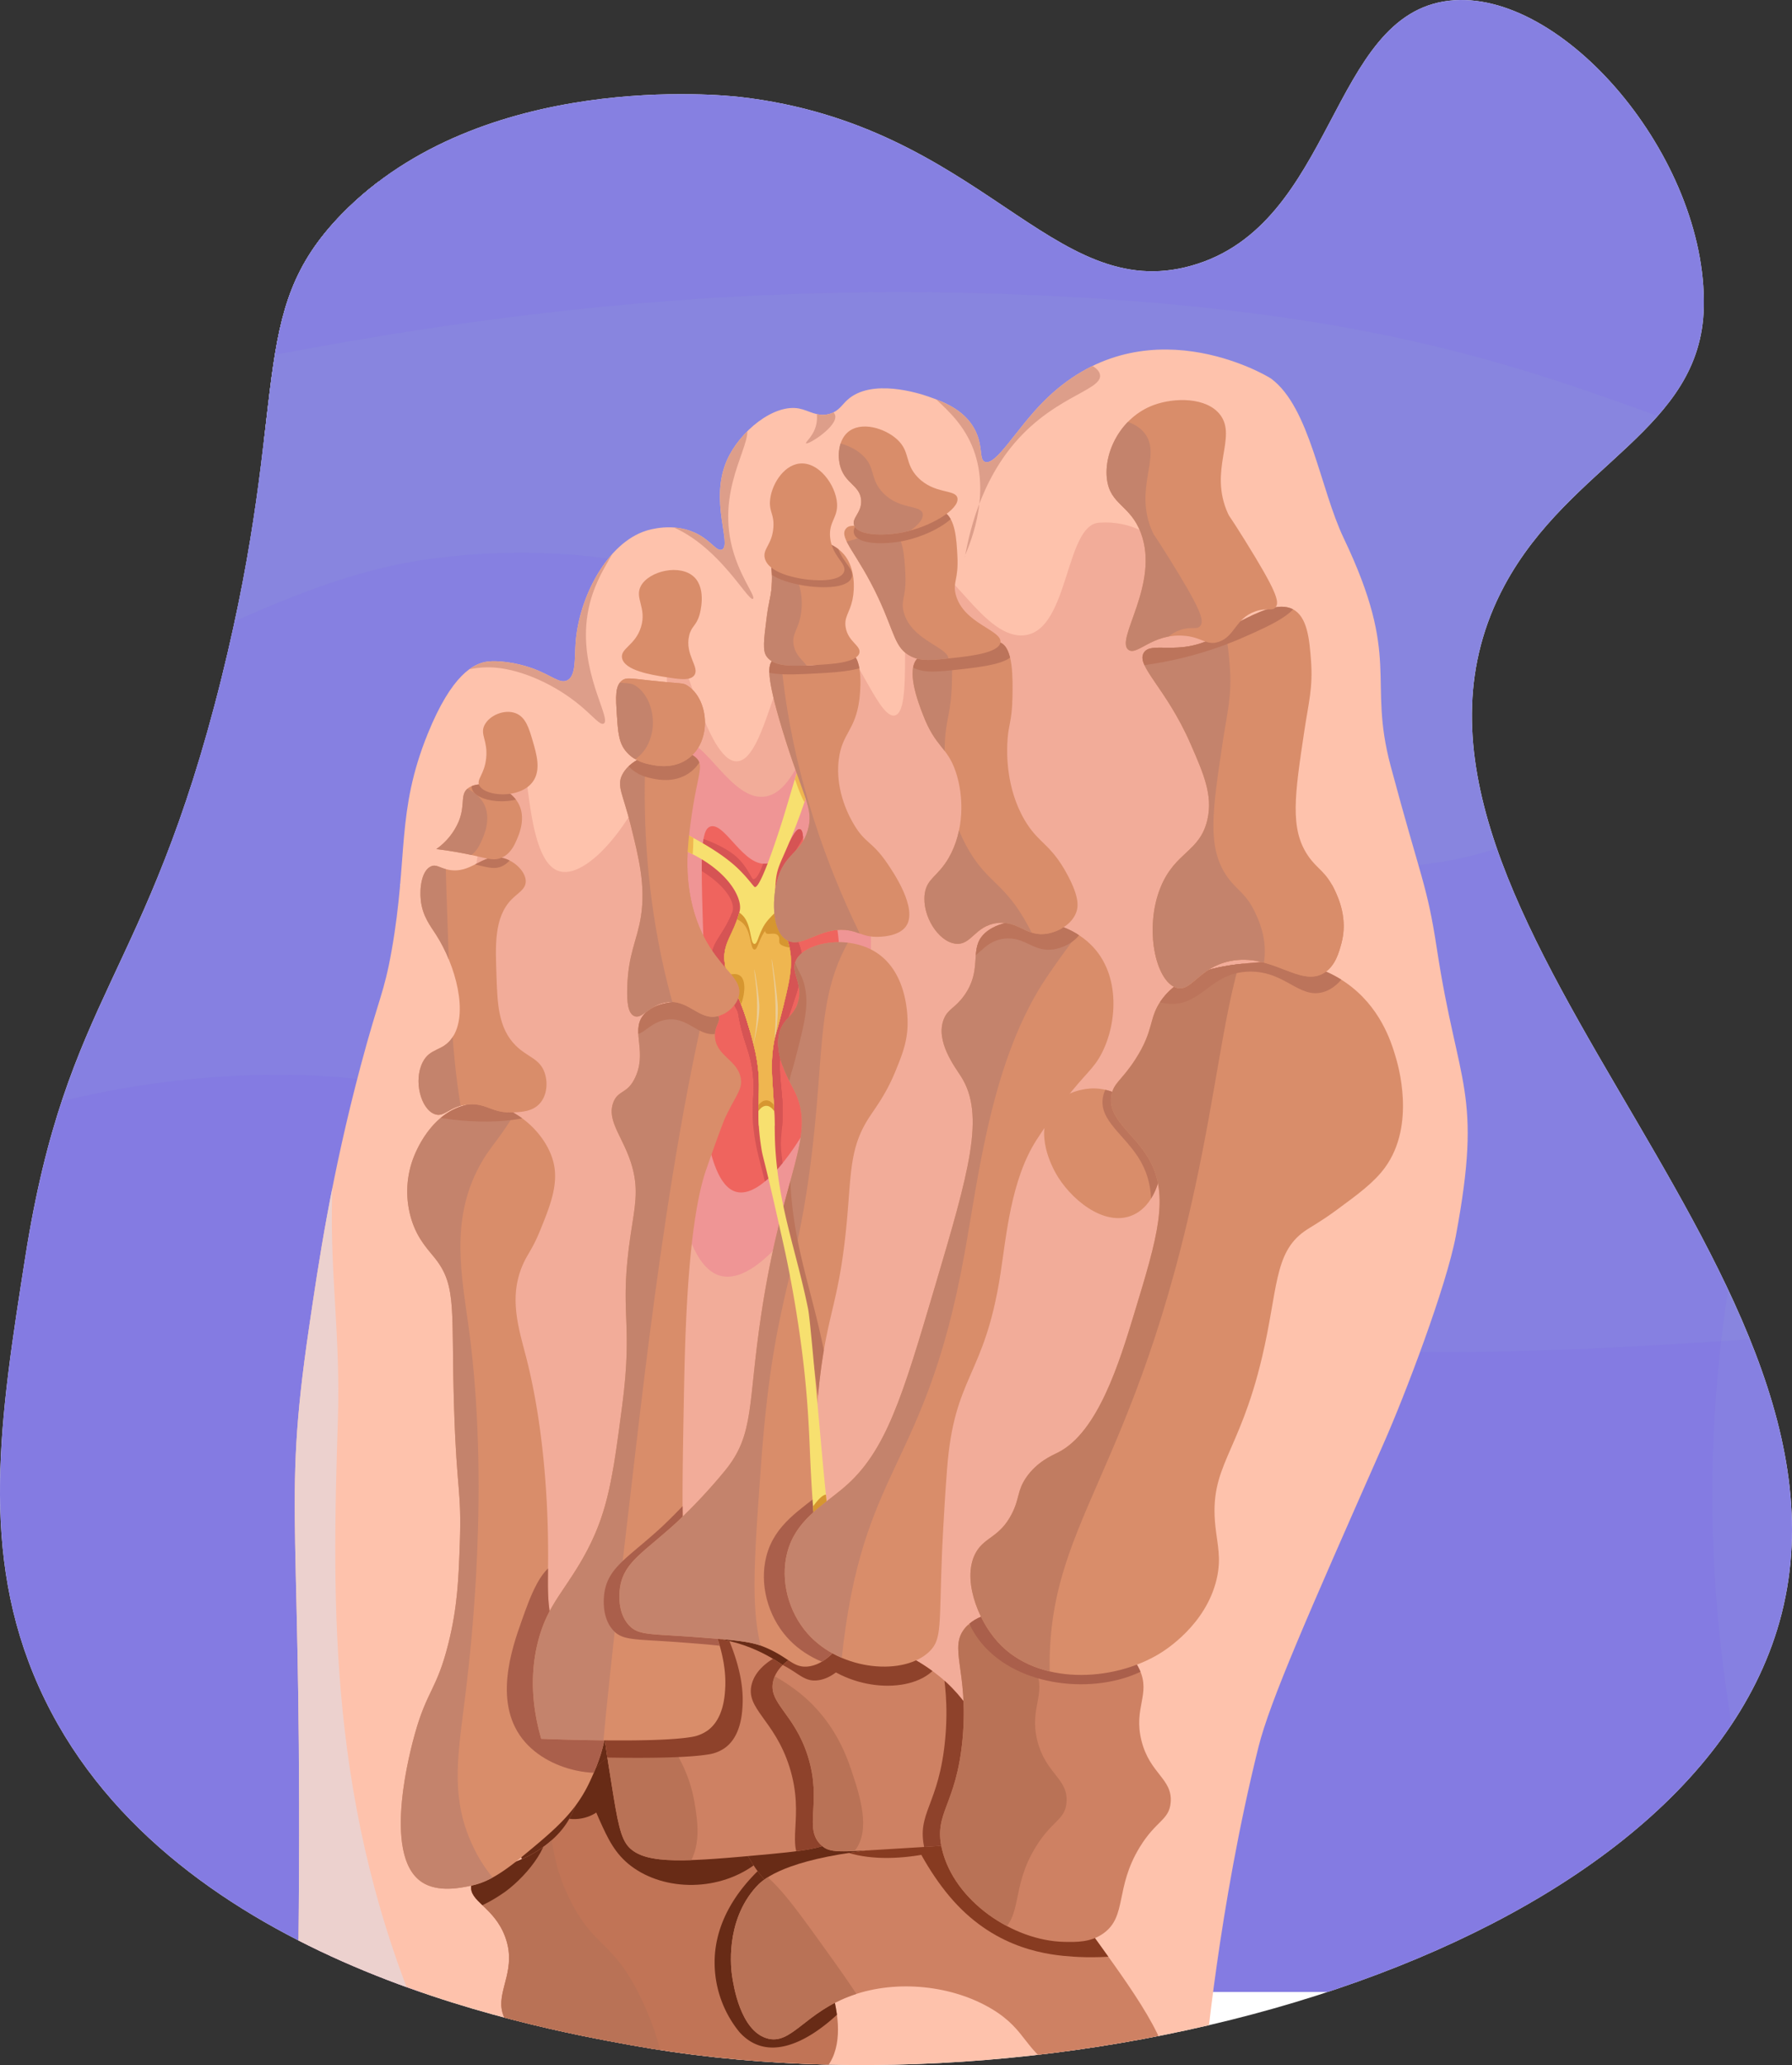 <svg id="Layer_1" data-name="Layer 1" xmlns="http://www.w3.org/2000/svg" xmlns:xlink="http://www.w3.org/1999/xlink" viewBox="0 0 1032.429 1188.975"><rect x="0" y="0" width="1032.429" height="1188.975" fill="#333333" stroke="none"/><defs><style>.cls-1,.cls-11{fill:#fff;}.cls-2{fill:#8a8add;}.cls-3{fill:#d98d6a;}.cls-4{fill:#f7e06f;}.cls-5{fill:#fec2ac;}.cls-6{fill:#ef645e;}.cls-7{fill:#d65454;}.cls-8{fill:#c17456;}.cls-9{fill:#ce8163;}.cls-10{clip-path:url(#clip-path);}.cls-11{stroke:#000;stroke-miterlimit:10;}.cls-12{clip-path:url(#clip-path-2);}.cls-13{fill:#5327f2;opacity:0.05;}.cls-14{clip-path:url(#clip-path-3);}.cls-15{fill:#ecd1ce;}.cls-16{fill:#dd9e8a;}.cls-17{fill:#f2ac99;}.cls-18{fill:#682b16;}.cls-19{fill:#ef9595;}.cls-20{clip-path:url(#clip-path-4);}.cls-21{clip-path:url(#clip-path-5);}.cls-22{clip-path:url(#clip-path-6);}.cls-23{fill:#b97256;}.cls-24{clip-path:url(#clip-path-7);}.cls-25{fill:#873b21;}.cls-26{clip-path:url(#clip-path-8);}.cls-27{fill:#8e422b;}.cls-28{clip-path:url(#clip-path-9);}.cls-29{clip-path:url(#clip-path-10);}.cls-30{fill:#aa5f4b;}.cls-31{clip-path:url(#clip-path-11);}.cls-32{fill:#c4836c;}.cls-33{fill:#bc745b;}.cls-34{clip-path:url(#clip-path-12);}.cls-35{clip-path:url(#clip-path-13);}.cls-36{clip-path:url(#clip-path-14);}.cls-37{fill:#d69630;}.cls-38{fill:#efb650;}.cls-39{fill:#eacc96;}.cls-40{clip-path:url(#clip-path-15);}.cls-41{clip-path:url(#clip-path-16);}.cls-42{clip-path:url(#clip-path-17);}.cls-43{fill:#c17c61;}.cls-44{clip-path:url(#clip-path-18);}.cls-45{clip-path:url(#clip-path-19);}.cls-46{clip-path:url(#clip-path-20);}.cls-47{clip-path:url(#clip-path-21);}.cls-48{clip-path:url(#clip-path-22);}.cls-49{clip-path:url(#clip-path-23);}.cls-50{clip-path:url(#clip-path-24);}.cls-51{clip-path:url(#clip-path-25);}.cls-52{clip-path:url(#clip-path-26);}.cls-53{clip-path:url(#clip-path-27);}.cls-54{clip-path:url(#clip-path-28);}</style><clipPath id="clip-path"><path class="cls-1" d="M426.754,55.881C416.249,54.659,277.699,40.419,196.883,123.257c-56.024,57.426-28.803,104.616-69.358,267.522C84.441,563.851,38.413,572.066,14.572,723.696c-14.61,92.921-26.799,170.443,7.927,247.706,70.546,156.962,281.913,195.38,340.843,206.091,256.817,46.679,607.851-51.811,661.87-243.743,57.969-205.967-255.217-416.103-158.532-596.476C904.563,266.602,980.136,247.573,981.616,176.762c1.801-86.198-81.518-183.751-146.642-176.367-69.338,7.862-65.434,129.271-148.624,152.587C605.853,175.542,565.818,72.062,426.754,55.881Z"/></clipPath><clipPath id="clip-path-2"><rect class="cls-2" x="-59.987" y="-53.462" width="1200.371" height="1200.371"/></clipPath><clipPath id="clip-path-3"><path class="cls-5" d="M694.277,1187.402c0-0,7.791-89.2,30.715-181.321,6.62-26.601,28.523-76.192,72.33-175.376,12.333-27.923,36.063-90.264,41.487-119.371,15.497-83.164,1.271-84.676-10.973-164.995-5.693-37.343-9.087-39.77-26.611-105.231-13.515-50.484,6.419-61.172-27.069-131.254-13.562-28.382-19.5-75.126-41.677-91.753-2.544-1.908-74.262-44.326-131.339,13.156-15.814,15.926-27.282,36.99-33.688,34.679-3.517-1.269-.816-9.236-5.945-18.826-6.236-11.66-18.893-16.081-26.752-18.826-5.403-1.887-32.75-10.637-46.569,1.982-3.238,2.957-4.924,6.348-9.908,7.927-7.027,2.225-12.107-1.845-17.835-2.973-14.533-2.861-34.219,13.027-41.615,29.725-10.381,23.438,3.159,49.139-2.972,51.523-3.152,1.225-6.397-5.697-15.853-9.908-12.536-5.583-25.544-1.682-27.743-.991-22.291,7.004-38.664,38.008-40.624,64.404-.688,9.262.297,19.34-4.954,21.798-4.306,2.016-8.83-2.953-19.816-6.936-10.256-3.717-20.594-4.563-25.761-3.963-8.142.945-20.849,7.495-34.679,41.615-18.256,45.041-11.213,70.882-20.807,124.844-4.434,24.939-7.166,26.321-17.835,66.385C190.874,677.206,183.546,727.013,178.058,764.32c-15.925,108.241-3.386,106.196-6.122,356.697-.197,18.056-.571,46.368,17.021,72.33,15.048,22.207,41.691,40.408,119.89,54.495,100.082,18.03,111.421-1.878,224.917,8.917,77.46,7.368,117.39,20.94,142.679-4.954C691.228,1236.665,691.637,1217.628,694.277,1187.402Z"/></clipPath><clipPath id="clip-path-4"><path class="cls-6" d="M405.701,552.774c1.902,51.238,2.24,49.557,1.81,55.878-1.259,18.507-3.931,29.639,0,46.829,2.34,10.233,6.428,28.109,16.741,30.767,15.003,3.868,35.52-26.448,44.567-44.793,12.407-25.161,13.57-48.758,14.252-66.059,1.304-33.094.031-42.64-3.62-48.865-4.466-7.617-8.818-9.668-12.669-19.682-5.982-15.554-2.35-28.458-5.882-29.41-4.197-1.13-7.854,17.485-18.551,19.682C428.725,499.921,417.666,473.21,409.321,475.857,403.467,477.713,403.467,492.581,405.701,552.774Z"/></clipPath><clipPath id="clip-path-5"><path class="cls-7" d="M477.32,837.647c-.836-14.363-1.781-31.49-5.529-54.481a541.236,541.236,0,0,0-13.539-60.098c-1.321-4.566-9.573-9.442-11.996-19.757-6.384-27.174-8.893-35.452-10.331-42.238-5.877-27.726,2.756-33.494-5.968-59.113a108.844,108.844,0,0,1-4.811-19.318c-8.543-17.438-13.804-19.59-15.013-28.262-1.597-11.454,6.558-15.036,11.805-29.349,3.094-8.44-13.599-31.338-69.196-41.298-12.724-2.28-6.204-60.362,3.217-64.782,4.99-2.341,12.422-2.561,15.681-.248,4.742,3.366-1.643,10.474-6.186,25.504-4.259,14.089-1.348,19.81-1.199,29.521.036,2.353,37.622,2.787,58.08,17.986,7.513,5.582,10.61,14.282,11.563,14.431,4.666.729,10.689-26.336,13.932-33.899,10.596-24.71,21.725-38.777,32.607-40.266,2.852-.39,7.543-.096,8.951,1.736,2.028,2.64-3.573,7.413-6.341,10.042-7.607,7.223-3.908,7.816-17.424,33.194-10.822,20.32-13.961,21.381-15.237,30.618a47.994,47.994,0,0,0,1.484,19.639c2.893,9.958,6.314,9.838,8.971,17.753,3.754,11.182.15,21.447-7.058,41.977-2.946,8.391-1.354,7.743-2.608,12.555-3.031,11.636-1.794,18.836-.717,30.935,1.645,18.483-1.344,21.68-.311,32.676,3.148,33.516,16.575,58.25,25.609,90.837,1.289,4.649,4.162,28.122,9.908,75.068,11.533,94.226,11.338,59.289,15.687,67.951C511.681,917.541,485.105,971.427,477.32,837.647Z"/></clipPath><clipPath id="clip-path-6"><path class="cls-8" d="M289.03,1156.694c-1.86-11.935,8.709-23.542,1.982-41.622-6.368-17.113-20.907-20.343-19.486-29.394,1.804-11.493,25.468-7.702,46.238-26.092,18.945-16.773,11.5-30.766,29.725-45.578,16.164-13.137,43.768-19.805,59.449-8.917,14.974,10.397,5.659,27.485,21.798,59.449,12.365,24.489,22.329,23.366,35.67,46.569,2.144,3.729,28.776,51.094,13.872,76.293C451.506,1232.663,295.52,1198.328,289.03,1156.694Z"/></clipPath><clipPath id="clip-path-7"><path class="cls-9" d="M670.497,1199.292c10.502-13.766-15.879-50.405-36.661-79.266-19.102-26.529-28.653-39.793-44.587-48.55-27.575-15.155-54.983-11.19-98.092-4.954-42.242,6.11-52.402,16.411-55.486,19.816-18.269,20.172-14.4,48.093-13.872,51.523.853,5.533,4.772,30.953,19.816,35.67,14.308,4.485,21.895-15.018,49.541-24.771,25.89-9.133,57.704-5.598,80.257,7.927,21.014,12.602,18.123,24.364,40.624,36.66C631.879,1204.189,662.082,1210.321,670.497,1199.292Z"/></clipPath><clipPath id="clip-path-8"><path class="cls-9" d="M443.598,1067.512c27.242-2.532,35.593-4.591,41.615-11.89,9.323-11.302,6.654-27.4,4.954-37.651-5.673-34.213-31.906-54.005-36.66-57.468-6.195-4.511-24.787-17.657-51.523-17.835-10.479-.07-36.659-.243-49.541,16.844-9.06,12.017-6.04,30.8,0,68.367,3.263,20.292,4.994,30.543,9.908,35.67C372.282,1073.91,396.189,1071.918,443.598,1067.512Z"/></clipPath><clipPath id="clip-path-9"><path class="cls-9" d="M473.323,1062.558c4.821,4.356,9.708,3.873,40.624,1.982,47.801-2.924,53.588-2.839,58.459-8.917,9.636-12.025,2.862-32.167-1.982-46.569-2.906-8.641-10.548-30.353-32.697-46.569-5.633-4.124-31.395-22.986-61.431-15.853-4.718,1.12-26.809,6.366-30.716,20.807-3.539,13.081,11.917,18.646,19.816,43.596C473.978,1038.14,462.43,1052.715,473.323,1062.558Z"/></clipPath><clipPath id="clip-path-10"><path class="cls-9" d="M635.818,1113.09c13.612-9.854,6.462-26.078,20.807-49.541,9.502-15.541,16.976-15.517,17.835-25.761,1.151-13.726-12.05-16.376-16.844-35.67-4.683-18.846,5.377-26.517-.991-40.624-4.89-10.833-15.109-15.806-25.761-20.807-17.401-8.171-58.402-21.403-74.312-3.963-10.739,11.772,1.69,24.652-1.982,64.404-3.57,38.643-16.787,42.406-11.89,63.413,6.983,29.95,40.977,52.872,70.349,53.504C620.25,1118.199,628.515,1118.377,635.818,1113.09Z"/></clipPath><clipPath id="clip-path-11"><path class="cls-3" d="M243.122,1083.695c9.282,6.088,22.506,3.248,28.404,1.982,6.887-1.479,14.65-4.615,29.064-16.514,19.285-15.919,31.249-25.795,39.633-44.257,4.398-9.685,14.156-31.173,5.945-50.862-5.498-13.184-13.957-13.341-22.459-27.083-9.542-15.424-7.945-29.87-7.927-50.202.011-12.882.058-65.575-12.55-114.936-4.146-16.229-10.05-33.627-2.642-52.183,2.957-7.408,5.91-9.676,10.569-21.138,5.55-13.656,10.574-26.017,7.927-38.312-4.063-18.867-26.371-38.413-48.881-34.349-22.09,3.989-31.112,28.321-32.367,31.706a54.679,54.679,0,0,0-.661,35.009c3.592,11.266,9.786,17.19,13.872,22.459,12.326,15.896,8.824,30.067,10.569,85.871,1.489,47.617,4.339,46.925,3.303,77.284-.713,20.892-1.361,37.171-6.605,58.128-6.636,26.52-12.161,26.68-19.156,51.523C237.287,1004.469,219.368,1068.116,243.122,1083.695Z"/></clipPath><clipPath id="clip-path-12"><path id="M4" class="cls-3" d="M311.819,1001.127c6.825.272,65.024,2.505,86.202-.991a21.885,21.885,0,0,0,9.908-3.963c8.895-6.696,9.667-19.557,9.908-24.771,1.161-25.043-14.422-50.755-20.807-64.403-4.662-9.964-4.162-41.787-2.972-105.027.67-35.605,2.265-98.437,12.881-128.807,9.017-25.798,10.899-29.725,10.899-29.725,6.381-13.315,10.108-16.445,8.917-22.789-1.968-10.484-14.156-12.646-14.862-23.78-.406-6.401,3.464-8.191,1.982-11.89-3.762-9.386-34.53-12.436-43.596,0-6.815,9.349,3.141,21.265-4.954,36.66-4.214,8.013-9.293,6.245-11.89,12.881-4.352,11.124,6.23,20.525,10.899,37.651,3.703,13.582,1.295,23.25-.991,38.642-6.93,46.659,1.737,48.393-4.954,99.082-5.204,39.423-7.806,59.135-19.816,82.238-11.962,23.011-23.051,30.7-28.734,53.504C304.315,967.8,307.979,987.857,311.819,1001.127Z"/></clipPath><clipPath id="clip-path-13"><path id="M3" class="cls-3" d="M357.397,912.944c-.297,1.579-2.569,14.624,4.954,22.789,5.574,6.05,12.311,4.846,39.633,6.936,19.656,1.503,29.628,2.309,36.66,4.954,15.317,5.761,17.844,12.789,26.752,11.89,10.594-1.069,20.451-12.364,23.78-23.78,5.875-20.147-11.049-32.204-18.826-62.422-3.307-12.85-2.205-28.053,0-58.459,4.36-60.138,12.894-57.738,17.835-114.936,2.158-24.985,1.729-39.327,11.89-55.486,4.007-6.373,10.175-13.845,15.853-27.743,3.494-8.552,6.583-16.111,6.936-25.761.145-3.964.701-32.115-19.816-43.596-16.495-9.23-40.31-4.16-44.587,5.945-2.997,7.079,4.915,13.517.991,24.771-2.302,6.6-6.161,7.651-8.917,12.881-6.775,12.857,3.858,30.633,6.936,36.661,13.509,26.458-6.263,45.858-18.826,128.807-7.929,52.352-3.784,69.266-20.807,90.165a317.576,317.576,0,0,1-27.743,29.725C371.514,893.359,360.028,898.971,357.397,912.944Z"/></clipPath><clipPath id="clip-path-14"><path class="cls-4" d="M466.69,837.241c-.612-14.363-1.304-31.49-4.049-54.481-3.549-29.726-8.818-54.92-9.914-60.098-.967-4.566-2.108-9.63-4.391-19.757-8.909-39.529-8.709-35.452-9.762-42.238-4.303-27.726,2.018-33.494-4.37-59.113-2.759-11.067-5.72-19.318-5.72-19.318-6.256-17.438-10.109-19.59-10.994-28.262-1.169-11.454,4.803-15.036,8.645-29.349,2.266-8.44-9.958-31.338-50.671-41.298-9.317-2.28-4.543-60.362,2.356-64.782,3.654-2.341,9.097-2.561,11.483-.248,3.473,3.366-1.203,10.474-4.53,25.504-3.119,14.089-.987,19.81-.878,29.521.026,2.353,27.55,12.787,42.531,27.986,5.502,5.582,7.769,9.282,8.468,9.431,3.417.729,13.686-31.336,16.061-38.899,7.76-24.71,10.051-38.777,18.019-40.266,2.088-.39,5.524-.096,6.555,1.736,1.485,2.64-2.616,7.413-4.643,10.042-5.57,7.223-2.862,7.816-12.759,33.194-7.925,20.32-10.223,21.381-11.158,30.618a64.838,64.838,0,0,0,1.087,19.639c2.119,9.958,4.624,9.838,6.57,17.753,2.749,11.182.11,21.447-5.169,41.977-2.157,8.391-2.456,7.743-3.374,12.555-2.22,11.636-1.314,19.836-.525,31.935,1.205,18.483.48,20.68,1.237,31.676,2.305,33.516,12.138,58.25,18.753,90.837.944,4.649,3.048,28.122,7.255,75.068,8.446,94.226,8.303,59.289,11.487,67.951C491.852,917.135,472.39,971.022,466.69,837.241Z"/></clipPath><clipPath id="clip-path-15"><path id="M2" class="cls-3" d="M486.204,856.467c-12.617,10.716-27.906,18.906-32.697,37.651-4.098,16.033.907,34.216,11.89,46.569,19.317,21.726,56.102,24.264,70.348,9.908,7.007-7.06,5.319-14.939,6.936-55.486,0-0.0.91-22.832,2.972-49.541,4.18-54.144,21.442-52.32,30.716-111.963,3.432-22.07,6.046-54.336,20.807-77.284,4.934-7.671,10.899-15.853,10.899-15.853,14.373-19.715,19.906-22.961,24.771-30.716,9.995-15.935,14.045-45.94-2.972-64.404-18.354-19.914-54.484-19.1-64.404-5.945-6.421,8.515.201,19.469-9.908,33.688-5.357,7.535-9.52,7.7-11.89,13.872-4.8,12.501,6.376,27.198,9.908,32.697,14.311,22.281,4.586,55.148-14.862,120.88C519.927,804.049,510.531,835.804,486.204,856.467Z"/></clipPath><clipPath id="clip-path-16"><path id="Sesamoideo" class="cls-3" d="M629.672,626.659c-1.502.013-16.087.361-23.833,11.445-10.129,14.494.643,34.172,2.231,37.072,7.995,14.605,27.653,31.388,44.117,24.621,12.535-5.152,17.429-21.577,16.907-33.246C668.155,645.569,649.104,626.495,629.672,626.659Z"/></clipPath><clipPath id="clip-path-17"><path id="M1" class="cls-3" d="M582.863,871.749c-6.91,13.358-15.355,13.062-20.479,21.862-8.304,14.261.271,38.401,12.689,51.987,22.641,24.772,65.815,22.954,92.869,6.565,3.553-2.152,26.847-16.723,33.006-42.954,2.844-12.113.409-19.793-.712-30.305-3.725-34.935,13.488-40.902,26.867-97.427,9.195-38.849,6.722-59.936,24.343-72.489,3.947-2.812,8.681-5.037,18.565-12.293,12.505-9.178,21.765-15.976,27.995-24.565,17.895-24.671,7.359-59.394,5.876-64.28-2.39-7.876-8.626-28.43-28.788-42.28-20.645-14.181-42.615-12.212-54.297-11.164-12.956,1.162-39.258,3.52-51.967,21.824-7.185,10.348-3.728,16.72-14.756,33.778-7.714,11.931-12.334,13.343-13.711,20.342-2.706,13.748,12.848,21.92,21.468,36.815,12.292,21.241,4.936,45.407-8.4,89.219-8.403,27.605-20.822,68.406-43.993,79.948-3.269,1.628-11.917,5.247-18.131,14.226C585.899,858.372,587.508,862.771,582.863,871.749Z"/></clipPath><clipPath id="clip-path-18"><path class="cls-3" d="M250.388,641.458c5.869,2.177,8.476-4.916,19.817-5.615,10.617-.655,13.11,5.268,25.761,4.624,4.828-.246,10.755-.547,14.862-4.954,4.477-4.803,4.832-12.382,2.972-17.835-2.853-8.365-9.957-8.906-16.844-15.853-9.919-10.005-10.389-24.218-10.899-39.633-.56-16.911-1.734-34.042,8.917-44.587,3.603-3.568,7.76-5.621,7.927-9.908.217-5.578-6.421-12.352-13.872-13.872-11.585-2.363-17.418,9.554-30.716,6.936-5.092-1.003-6.864-3.267-9.908-1.982-5.43,2.293-6.802,12.461-5.945,19.817,1.049,9.01,5.524,14.504,8.917,19.816,10.956,17.156,18.977,45.493,8.917,59.449-5.58,7.742-12.539,5.253-16.844,13.872C238.152,622.343,242.496,638.53,250.388,641.458Z"/></clipPath><clipPath id="clip-path-19"><path class="cls-3" d="M365.323,584.981c4.696,2.203,8.793-6.556,18.826-7.927,12.85-1.756,18.609,10.909,29.725,7.927,5.552-1.49,10.744-6.427,11.89-11.89,1.854-8.835-7.981-13.774-16.844-27.743-13.319-20.994-12.973-44.307-12.881-50.532.201-13.532,3.608-32.703,3.963-34.679,2.696-14.97,4.742-19.094,1.982-22.789-6.98-9.344-36.742-5.301-43.596,8.917-3.121,6.473.517,10.884,4.954,28.734,4.717,18.976,8.669,34.878,5.945,52.514-2.188,14.163-7.435,21.376-7.927,41.615C361.172,576.882,361.76,583.309,365.323,584.981Z"/></clipPath><clipPath id="clip-path-20"><path class="cls-3" d="M453.507,541.385c9.526,5.265,20.746-10.229,38.642-4.954,3.915,1.154,7.074,2.985,12.881,2.972,1.925-.004,12.516-.027,16.844-5.945,7.365-10.071-7.468-31.665-10.899-36.66-8.693-12.655-12.351-10.992-18.826-21.798-1.869-3.119-11.256-18.786-8.917-37.651,1.904-15.359,9.565-16.581,11.89-34.679.243-1.891,2.828-23.32-4.954-26.752-4.902-2.162-8.533,5.193-19.816,6.936-13.295,2.053-20.026-6.34-24.771-2.972-3.454,2.452-4.04,9.847,4.954,39.633,11.838,39.202,18.64,45.556,14.862,58.459-4.023,13.739-13.689,13.211-17.835,29.725C444.694,519.12,444.978,536.671,453.507,541.385Z"/></clipPath><clipPath id="clip-path-21"><path class="cls-3" d="M550.607,543.366c9.079.999,11.045-10.267,23.78-11.89,12.564-1.602,17.099,8.542,29.725,5.945,5.978-1.229,13.27-5.212,15.853-11.89,1.361-3.519,1.887-9.009-4.954-21.798-9.816-18.351-16.631-17.766-24.77-31.706-10.78-18.463-10.076-38.758-9.908-43.596.385-11.098,2.711-12.441,2.973-26.752.204-11.16.522-28.621-6.936-31.706-4.671-1.932-7.401,3.841-18.826,6.936-15.573,4.219-23.377-3.019-28.734,1.982-7.075,6.605.1,25.239,2.972,32.697,7.331,19.038,13.903,18.179,18.826,32.697,4.861,14.336,4.887,34.144-3.963,49.541-6.354,11.054-12.621,11.726-13.871,20.807C531.062,527.055,540.524,542.257,550.607,543.366Z"/></clipPath><clipPath id="clip-path-22"><path class="cls-3" d="M677.65,568.668c8.808,2.853,12.635-11.44,30.82-15.269,24.382-5.134,40.652,15.686,54.674,6.583,6.207-4.03,8.237-11.497,9.699-16.878,3.806-14.002-1.641-25.93-3.972-30.842-5.079-10.702-9.88-11.664-15.247-19.522-10.603-15.529-7.691-34.968-2.227-71.428,2.54-16.949,5.102-25.336,3.916-41.025-.921-12.189-2.071-25.219-10.487-29.526-8.302-4.248-20.18,1.78-30.662,7.1-8.488,4.308-8.374,5.945-14.842,9.328-20.51,10.728-35.968,1.748-40.305,8.596-4.784,7.554,12.847,20.346,26.87,52.435,7.59,17.369,12.944,29.62,9.733,43.692-4.268,18.7-18.619,18.516-26.949,38.898C659.074,534.292,665.749,564.812,677.65,568.668Z"/></clipPath><clipPath id="clip-path-23"><path class="cls-3" d="M251.379,488.871a220.247,220.247,0,0,1,22.789,3.963c7.004,1.608,10.659,2.824,14.862.991,5.281-2.304,7.584-7.746,8.917-10.899,1.246-2.944,5-11.817.991-19.817-5.618-11.21-23.395-14.548-29.725-8.917-4.171,3.71-1.066,9.261-4.954,18.826A37.363,37.363,0,0,1,251.379,488.871Z"/></clipPath><clipPath id="clip-path-24"><path class="cls-3" d="M361.36,433.385c4.734,5.11,10.86,6.334,13.872,6.936,3.112.622,13.325,2.663,21.798-3.963,7.561-5.913,8.659-14.758,8.917-16.844,1.102-8.878-2.105-19.778-9.908-24.771-2.765-1.769-3.207-.941-21.798-2.972-11.273-1.232-13.512-1.799-15.853,0-4.068,3.126-3.637,9.702-2.972,19.816C356.101,422.033,356.502,428.141,361.36,433.385Z"/></clipPath><clipPath id="clip-path-25"><path class="cls-3" d="M441.617,377.899c4.387,6.237,14.694,5.694,28.734,4.954,8.277-.436,23.385-1.232,24.771-6.936,1.026-4.225-6.623-6.421-7.927-14.862-.925-5.988,2.396-8.298,3.963-15.853,1.476-7.114,1.157-17.718-3.963-24.771-9.825-13.535-36.755-13.203-42.605-3.963-2.617,4.133.921,6.99,0,20.807-.494,7.408-1.596,7.872-2.972,18.826C440.067,368.43,439.293,374.595,441.617,377.899Z"/></clipPath><clipPath id="clip-path-26"><path class="cls-3" d="M524.846,377.899c5.913,2.939,11.869,2.29,23.78.991,10.124-1.104,26.633-2.904,27.743-8.917,1.336-7.235-21.431-10.728-25.761-27.743-1.807-7.1,1.68-8.368.991-21.798-.506-9.863-1.135-22.121-7.927-25.761-6.632-3.555-12.016,4.927-29.725,7.927-16.29,2.759-23.646-2.402-26.752,1.982-3.847,5.427,6.867,14.135,18.826,39.633C515.542,364.513,515.418,373.213,524.846,377.899Z"/></clipPath><clipPath id="clip-path-27"><path class="cls-3" d="M650.212,374.202c4.955,3.435,13.468-9.274,31.292-8.205,11.109.666,13.317,5.933,20.519,3.592,9.49-3.084,9.603-13.514,21.211-17.578,6.798-2.38,9.725.158,11.72-2.446,2.317-3.025.484-9.215-17.754-38.514-9.466-15.207-8.743-13.172-9.745-15.39-11.371-25.173,5.556-43.745-4.494-56.862-7.756-10.122-26.257-10.052-38.355-5.567-18.926,7.018-28.832,27.311-26.855,42.713,1.895,14.764,13.386,14.726,19.491,30.78C668.439,336.173,642.036,368.534,650.212,374.202Z"/></clipPath><clipPath id="clip-path-28"><path class="cls-3" d="M492.149,302.596c2.506,6.034,17.538,5.927,27.743,3.963,16.243-3.125,33.043-13.412,31.706-19.817-1.097-5.254-13.171-2.007-22.789-11.89-7.833-8.049-4.188-14.689-11.89-21.798-7.225-6.669-21.239-10.801-28.734-3.963-5.166,4.713-5.845,13.6-3.963,19.816,2.913,9.623,11.156,10.606,11.89,18.826C496.777,295.183,490.357,298.282,492.149,302.596Z"/></clipPath></defs><title>Neuroma de Morton</title><path class="cls-1" d="M426.754,55.881C416.249,54.659,277.699,40.419,196.883,123.257c-56.024,57.426-28.803,104.616-69.358,267.522C84.441,563.851,38.413,572.066,14.572,723.696c-14.61,92.921-26.799,170.443,7.927,247.706,70.546,156.962,281.913,195.38,340.843,206.091,256.817,46.679,607.851-51.811,661.87-243.743,57.969-205.967-255.217-416.103-158.532-596.476C904.563,266.602,980.136,247.573,981.616,176.762c1.801-86.198-81.518-183.751-146.642-176.367-69.338,7.862-65.434,129.271-148.624,152.587C605.853,175.542,565.818,72.062,426.754,55.881Z"/><g class="cls-10"><rect class="cls-11" x="12.59" y="-53.462" width="206.091" height="307.508"/><rect class="cls-2" x="-59.987" y="-53.462" width="1200.371" height="1200.371"/><g class="cls-12"><rect class="cls-2" x="-354.296" y="32.128" width="585.217" height="472.591"/><path class="cls-13" d="M-488.386-237.431c-21.948,127.846-1.963,343.588,129.501,448.272C-167.435,363.291,85.946,141.257,617.35,170.994,967.182,190.571,953.756,292.19,1284.776,305.476c152.522,6.122,622.494,24.985,981.216-278.925,323.448-274.025,567.489-819.82,388.502-1095.775C2254.361-1686.133-343.233-1082.923-488.386-237.431Z"/><path class="cls-13" d="M-612.906,1416.193C-637.643,1219.285-453.629,959.322-289.155,818.498-216.084,755.934-66.799,628.115,139.194,619.266c194.263-8.345,225.071,98.304,508.041,144.443,144.875,23.622,257.153,15.291,463.214,0,335.577-24.901,372.943-74.792,463.214-49.808,320.895,88.813,586.132,923.362,298.848,1285.045C1409.06,2582.416-540.129,1995.509-612.906,1416.193Z"/><path class="cls-13" d="M398.195-356.97C150.519-72.688,107.707,251.015,79.424,464.861,38.33,775.575-716.517,1155.778-463.261,1467.078c288.297,354.372,1567.237,481.117,1703.21,312.713C1389.398,1594.698,883.181,1228.23,1005.852,688.997,1075.238,383.991,1271.235,351.609,1369.45-58.122c26.829-111.926,130.326-543.69-54.789-682.369C1116.142-889.211,653.533-650.045,398.195-356.97Z"/><path class="cls-13" d="M-337.433,650.481c183.784-134.788,245.714-183.343,364.644-241.384,108.729-53.063,163.093-79.594,220.841-87.309C525.008,284.786,658.431,553.953,861.784,488.702,956.821,458.207,961.94,388.422,1082.624,365.442c7.586-1.444,138.75-24.73,241.384,38.519,183.305,112.963,219.417,467.332,74.469,667.658-131.54,181.796-378.989,190.84-567.509,197.73-429.572,15.699-849.529-191.846-980.944-256.792-72.924-36.039-203.035-106.432-372.348-95.013-102.975,6.945-170.553,40.787-179.754,23.111C-713.387,918.928-617.483,855.87-337.433,650.481Z"/></g><path class="cls-5" d="M694.277,1187.402c0-0,7.791-89.2,30.715-181.321,6.62-26.601,28.523-76.192,72.33-175.376,12.333-27.923,36.063-90.264,41.487-119.371,15.497-83.164,1.271-84.676-10.973-164.995-5.693-37.343-9.087-39.77-26.611-105.231-13.515-50.484,6.419-61.172-27.069-131.254-13.562-28.382-19.5-75.126-41.677-91.753-2.544-1.908-74.262-44.326-131.339,13.156-15.814,15.926-27.282,36.99-33.688,34.679-3.517-1.269-.816-9.236-5.945-18.826-6.236-11.66-18.893-16.081-26.752-18.826-5.403-1.887-32.75-10.637-46.569,1.982-3.238,2.957-4.924,6.348-9.908,7.927-7.027,2.225-12.107-1.845-17.835-2.973-14.533-2.861-34.219,13.027-41.615,29.725-10.381,23.438,3.159,49.139-2.972,51.523-3.152,1.225-6.397-5.697-15.853-9.908-12.536-5.583-25.544-1.682-27.743-.991-22.291,7.004-38.664,38.008-40.624,64.404-.688,9.262.297,19.34-4.954,21.798-4.306,2.016-8.83-2.953-19.816-6.936-10.256-3.717-20.594-4.563-25.761-3.963-8.142.945-20.849,7.495-34.679,41.615-18.256,45.041-11.213,70.882-20.807,124.844-4.434,24.939-7.166,26.321-17.835,66.385C190.874,677.206,183.546,727.013,178.058,764.32c-15.925,108.241-3.386,106.196-6.122,356.697-.197,18.056-.571,46.368,17.021,72.33,15.048,22.207,41.691,40.408,119.89,54.495,100.082,18.03,111.421-1.878,224.917,8.917,77.46,7.368,117.39,20.94,142.679-4.954C691.228,1236.665,691.637,1217.628,694.277,1187.402Z"/><g class="cls-14"><path class="cls-15" d="M230.921,508.874C170.572,675.72,197.699,721.098,194.664,817.205c-3.41,107.991-5.853,224.367,50.454,353.594,43.566,99.984,98.991,154.166,95.092,157.233-6.481,5.097-275.945-23.333-334.885-240.579-45.163-166.466-1.428-345.911,132.11-482.646C161.871,579.786,214.598,519.918,230.921,508.874Z"/><path class="cls-16" d="M530.732,215.755c-3.102,10.982,23.642,18.474,31.768,48.134,7.824,28.558-7.379,56.617-6.739,56.798.649.184,3.866-32.236,24.067-59.686,24.038-32.665,55.55-35.766,53.91-45.246C630.932,199.528,536.379,195.766,530.732,215.755Z"/><path class="cls-16" d="M481.112,238.936c1.965,6.384-15.656,17.413-16.734,16.294-.628-.652,5.141-4.606,6.165-12.33.534-4.031-.597-6.27.881-7.486C473.666,233.567,480.08,235.584,481.112,238.936Z"/><path class="cls-16" d="M348.367,299.826c1.604,3.811,11.093-2.809,27.282,0,34.657,6.013,55.351,47.486,58.201,44.902,1.713-1.553-8.727-13.84-12.731-32.371-7.582-35.082,14.906-60.113,8.184-67.875C418.038,231.471,343.825,289.034,348.367,299.826Z"/><path class="cls-16" d="M354.103,312.25c4.171,4.213-15.26,19.704-16.476,50.213-1.142,28.653,14.531,51.734,10.199,54.136-2.068,1.147-5.9-3.972-13.338-10.199-15.042-12.595-33.968-20.632-48.644-21.968-24.172-2.202-39.782,13.5-41.582,10.984C239.777,389.147,344.34,302.388,354.103,312.25Z"/><path class="cls-17" d="M334.599,1131.916c-45.259-29.121-10.11-88.254-38.312-295.926-15.277-112.497-36.922-178.581-26.422-298.568,5.919-67.637,18.691-113.999,26.422-113.615,9.591.478,4.533,72.569,26.422,77.945,17.435,4.282,48.657-34.579,58.128-75.303,7.266-31.241-.218-55.193,5.284-56.807,7.195-2.111,20.564,68.899,38.312,68.697,18.298-.208,23.939-75.215,46.238-76.624,19.151-1.21,34.177,52.898,44.917,50.202,12.626-3.169-2.172-79.438,15.853-85.871,14.921-5.326,35.384,43.253,59.449,39.633,25.102-3.776,22.754-63.346,42.275-64.734,74.288-5.283,94.324,146.452,98.568,330.275,5.465,236.689-121.309,387.844-150.091,410.862C563.35,1056.71,409.248,1179.947,334.599,1131.916Z"/><path class="cls-18" d="M294.644,1032.833c.1,36.331,16.094,62.001,23.78,73.981,7.676,11.965,39.562,61.669,84.55,63.413,36.585,1.418,42.183-30.418,104.367-58.128,57.357-25.559,95.66-17.665,99.082-34.349,3.298-16.082-31.912-25.266-79.266-67.376-62.882-55.919-62.765-94.833-104.367-103.046-39.146-7.728-73.758,19.914-81.908,26.422C295.401,970.072,294.623,1025.141,294.644,1032.833Z"/><path class="cls-19" d="M388.112,539.733c2.777,74.803,3.27,72.35,2.642,81.578-1.837,27.019-5.739,43.271,0,68.367,3.417,14.939,9.385,41.036,24.44,44.917,21.903,5.646,51.857-38.612,65.064-65.394,18.114-36.732,19.812-71.183,20.807-96.44,1.904-48.315.045-62.251-5.284-71.339-6.52-11.12-12.873-14.114-18.495-28.734-8.733-22.707-3.43-41.547-8.587-42.936-6.128-1.65-11.466,25.526-27.083,28.734-19.892,4.086-36.037-34.91-48.22-31.046C384.851,430.15,384.85,451.856,388.112,539.733Z"/><path class="cls-6" d="M405.701,552.774c1.902,51.238,2.24,49.557,1.81,55.878-1.259,18.507-3.931,29.639,0,46.829,2.34,10.233,6.428,28.109,16.741,30.767,15.003,3.868,35.52-26.448,44.567-44.793,12.407-25.161,13.57-48.758,14.252-66.059,1.304-33.094.031-42.64-3.62-48.865-4.466-7.617-8.818-9.668-12.669-19.682-5.982-15.554-2.35-28.458-5.882-29.41-4.197-1.13-7.854,17.485-18.551,19.682C428.725,499.921,417.666,473.21,409.321,475.857,403.467,477.713,403.467,492.581,405.701,552.774Z"/><g class="cls-20"><rect class="cls-6" x="410.241" y="576.758" width="24.44" height="36.626"/><path class="cls-7" d="M477.32,837.647c-.836-14.363-1.781-31.49-5.529-54.481a541.236,541.236,0,0,0-13.539-60.098c-1.321-4.566-9.573-9.442-11.996-19.757-6.384-27.174-8.893-35.452-10.331-42.238-5.877-27.726,2.756-33.494-5.968-59.113a108.844,108.844,0,0,1-4.811-19.318c-8.543-17.438-13.804-19.59-15.013-28.262-1.597-11.454,6.558-15.036,11.805-29.349,3.094-8.44-13.599-31.338-69.196-41.298-12.724-2.28-6.204-60.362,3.217-64.782,4.99-2.341,12.422-2.561,15.681-.248,4.742,3.366-1.643,10.474-6.186,25.504-4.259,14.089-1.348,19.81-1.199,29.521.036,2.353,37.622,2.787,58.08,17.986,7.513,5.582,10.61,14.282,11.563,14.431,4.666.729,10.689-26.336,13.932-33.899,10.596-24.71,21.725-38.777,32.607-40.266,2.852-.39,7.543-.096,8.951,1.736,2.028,2.64-3.573,7.413-6.341,10.042-7.607,7.223-3.908,7.816-17.424,33.194-10.822,20.32-13.961,21.381-15.237,30.618a47.994,47.994,0,0,0,1.484,19.639c2.893,9.958,6.314,9.838,8.971,17.753,3.754,11.182.15,21.447-7.058,41.977-2.946,8.391-1.354,7.743-2.608,12.555-3.031,11.636-1.794,18.836-.717,30.935,1.645,18.483-1.344,21.68-.311,32.676,3.148,33.516,16.575,58.25,25.609,90.837,1.289,4.649,4.162,28.122,9.908,75.068,11.533,94.226,11.338,59.289,15.687,67.951C511.681,917.541,485.105,971.427,477.32,837.647Z"/><g class="cls-21"><rect class="cls-7" x="387.391" y="577.986" width="96.409" height="70.599"/><rect class="cls-7" x="396.635" y="547.129" width="36.911" height="46.271"/><rect class="cls-7" x="396.635" y="547.129" width="36.911" height="46.271"/><path class="cls-7" d="M415.091,605.053c3.61,18.994,6.697,43.362,13.073,43.532,4.387.118,7.046-11.312,14.611-11.488,5.502-.128,7.307,5.843,11.535,6.046,8.571.412,20.196-23.212,25.377-52.602,4.128-23.418,7.266-68.093-9.228-71.949-9.733-2.275-24.476,10.088-26.146,11.488-7.499,6.289-7.818,14.006-10.766,13.804-3.819-.262-1.715-12.369-10.766-17.432-5.337-2.985-14.653-3.578-19.994-.605C390.524,532.675,405.538,554.788,415.091,605.053Z"/><path class="cls-7" d="M415.091,604.099c3.61,17.69,6.697,40.385,13.073,40.545,4.387.11,7.046-10.535,14.611-10.699,5.502-.119,7.307,5.442,11.535,5.631,8.571.384,20.196-21.619,25.377-48.991,4.128-21.811,7.266-63.42-9.228-67.011-9.733-2.119-24.476,9.396-26.146,10.699-7.499,5.857-7.818,13.045-10.766,12.857-3.819-.244-1.715-11.52-10.766-16.235-5.337-2.78-14.653-3.332-19.994-.563C390.524,536.689,405.538,557.285,415.091,604.099Z"/><path class="cls-7" d="M313.937,534.047c2.282,17.809,3.667,40.593,10.022,41.008,4.373.285,7.823-10.237,15.389-10.097,5.502.102,6.889,5.727,11.096,6.085,8.529.727,21.782-20.776,29.002-47.9,5.753-21.612,11.998-63.033-4.203-67.281-9.56-2.506-25.142,8.4-26.906,9.635-7.926,5.548-8.782,12.712-11.711,12.406-3.795-.397-.851-11.572-9.536-16.643-5.121-2.99-14.382-3.915-19.922-1.364C294.447,465.753,307.899,486.92,313.937,534.047Z"/><path class="cls-7" d="M455.859,428.084c7.827,16.944,16.349,38.881,22.662,38.211,4.345-.461,4.39-11.282,11.795-12.423,5.386-.83,8.507,4.409,12.713,4.048,8.528-.732,14.654-23.894,13.14-51.506-1.207-22.001-8.171-63.361-25.272-64.759-10.091-.825-21.82,12.419-23.148,13.918-5.966,6.736-4.543,13.852-7.49,14.049-3.818.255-4.472-11.116-14.518-14.584-5.924-2.045-15.227-1.381-19.814,2.036C415.393,364.92,435.146,383.246,455.859,428.084Z"/><path class="cls-7" d="M390.382,579.977c1.874,4.105,3.477,9.372,6.787,9.409,2.278.025,3.658-2.445,7.585-2.483,2.856-.028,3.794,1.263,5.988,1.307,4.449.089,10.485-5.017,13.174-11.369,2.143-5.061,3.772-14.717-4.791-15.55-5.053-.492-12.707,2.18-13.573,2.483-3.893,1.359-4.059,3.027-5.589,2.983-1.983-.057-.891-2.673-5.589-3.768a28.136,28.136,0,0,0-10.38-.131C377.628,564.334,385.423,569.114,390.382,579.977Z"/><path class="cls-7" d="M446.651,613.644c-.729,2.814,6.397-22.849,5.196-35.114-1.143-11.672-7.345-40.211-3.485-17.266C450.883,576.248,451.318,595.63,446.651,613.644Z"/><path class="cls-7" d="M431.166,606.312c-.812,2.211,7.068-17.959,6.237-27.525-.791-9.103-6.124-31.307-2.96-13.437C436.51,577.019,436.362,592.159,431.166,606.312Z"/><path class="cls-7" d="M352.146,518.977c1.874,4.105,3.477,9.372,6.787,9.409,2.278.025,3.658-2.445,7.585-2.483,2.856-.028,3.794,1.263,5.988,1.307,4.449.089,10.485-5.017,13.174-11.369,2.143-5.061,3.772-14.717-4.791-15.55-5.053-.492-12.707,2.18-13.573,2.483-3.893,1.359-4.059,3.027-5.589,2.983-1.983-.057-.891-2.673-5.589-3.768a28.136,28.136,0,0,0-10.38-.131C339.392,503.334,347.186,508.114,352.146,518.977Z"/><path class="cls-7" d="M448.857,528.478c-6.174,5.722-8.28,7.284-6.182,9.16,1.444,1.291,6.799-.763,9.435,1.37,1.918,1.551.205,3.542,1.56,4.808,2.749,2.567,21.257,4.625,34.465-1.132C498.66,538.097,557,486.014,538.274,497.098c-24.182,14.314-42.839,16.1-43.951,15.965-4.996-.606-8.111,1.205-9.032.307-1.194-1.163,4.236-3.543,3.136-7.395-.649-2.271-3.581-5.097-6.552-5.9C475.053,498.232,465.196,513.337,448.857,528.478Z"/><path class="cls-7" d="M458.416,889.478c-6.174,5.722-8.28,7.284-6.182,9.16,1.444,1.291,6.799-.763,9.435,1.37,1.918,1.551.205,3.542,1.56,4.808,2.749,2.567,21.257,4.625,34.465-1.132,10.524-4.587,68.864-56.67,50.138-45.586-24.182,14.314-42.839,16.1-43.951,15.965-4.996-.606-8.111,1.205-9.032.307-1.194-1.163,4.236-3.543,3.136-7.395-.649-2.271-3.581-5.097-6.552-5.9C484.612,859.232,474.755,874.337,458.416,889.478Z"/></g></g></g><g id="Cuboides"><path class="cls-8" d="M289.03,1156.694c-1.86-11.935,8.709-23.542,1.982-41.622-6.368-17.113-20.907-20.343-19.486-29.394,1.804-11.493,25.468-7.702,46.238-26.092,18.945-16.773,11.5-30.766,29.725-45.578,16.164-13.137,43.768-19.805,59.449-8.917,14.974,10.397,5.659,27.485,21.798,59.449,12.365,24.489,22.329,23.366,35.67,46.569,2.144,3.729,28.776,51.094,13.872,76.293C451.506,1232.663,295.52,1198.328,289.03,1156.694Z"/><g class="cls-22"><path class="cls-23" d="M189.03,1186.694c-1.86-11.935,8.709-23.542,1.982-41.622-6.368-17.113-20.907-20.343-19.486-29.394,1.804-11.493,25.468-7.702,46.238-26.092,18.945-16.773,11.5-30.766,29.725-45.578,16.164-13.137,43.768-19.805,59.449-8.917,14.974,10.397,5.659,27.485,21.798,59.449,12.365,24.489,22.329,23.366,35.67,46.569,2.144,3.729,28.776,51.094,13.872,76.293C351.506,1262.663,195.52,1228.328,189.03,1186.694Z"/><path class="cls-18" d="M534.408,1046.54c6.229,18.589-11.836,59.473-26.065,81.875-20.502,32.278-59.124,67.251-82.301,41.622a63.349,63.349,0,0,1-14.113-45.333c4.071-45.979,58.215-75.034,85.652-83.207C511.808,1037.257,529.529,1031.979,534.408,1046.54Z"/><path class="cls-18" d="M256.993,1098.888c10.15,7.688,33.331-9.155,34.349-9.908,13-9.62,28.674-29.326,22.459-40.294-5.912-10.433-30.631-11.194-45.578,0C250.519,1061.944,247.198,1091.469,256.993,1098.888Z"/><path class="cls-18" d="M319.745,1044.063c7.942,5.562,19.588,3.555,25.761-1.982,13.761-12.341,4.516-45.965-7.927-48.881-9.038-2.118-22.489,11.33-25.101,25.761C312.107,1021.02,309.265,1036.723,319.745,1044.063Z"/><path class="cls-18" d="M337.222,970.063c-18.104,18.056,5.568,72.026,7.927,77.284,5.088,11.343,9.085,19.971,18.495,27.082,19.422,14.676,51.281,14.862,72.66-1.982,12.7-10.006,24.534-28.252,22.459-46.899C453.477,978.056,360.105,947.241,337.222,970.063Z"/></g></g><g id="Escafoides"><path class="cls-9" d="M670.497,1199.292c10.502-13.766-15.879-50.405-36.661-79.266-19.102-26.529-28.653-39.793-44.587-48.55-27.575-15.155-54.983-11.19-98.092-4.954-42.242,6.11-52.402,16.411-55.486,19.816-18.269,20.172-14.4,48.093-13.872,51.523.853,5.533,4.772,30.953,19.816,35.67,14.308,4.485,21.895-15.018,49.541-24.771,25.89-9.133,57.704-5.598,80.257,7.927,21.014,12.602,18.123,24.364,40.624,36.66C631.879,1204.189,662.082,1210.321,670.497,1199.292Z"/><g class="cls-24"><path class="cls-23" d="M510.497,1199.292c10.502-13.766-15.879-50.405-36.661-79.266-19.102-26.529-28.653-39.793-44.587-48.55-27.575-15.155-54.983-11.19-98.092-4.954-42.242,6.11-52.402,16.411-55.486,19.816-18.269,20.172-14.4,48.093-13.872,51.523.853,5.533,4.772,30.953,19.816,35.67,14.308,4.485,21.895-15.018,49.541-24.771,25.89-9.133,57.704-5.598,80.257,7.927,21.014,12.602,18.123,24.364,40.624,36.66C471.879,1204.189,502.082,1210.321,510.497,1199.292Z"/><path class="cls-25" d="M681.916,1107.642c-5.034,19.522-47.953,20.006-63.392,18.946-13.52-.929-43.734-3.555-69.407-32.35-23.258-26.086-42.608-73.444-31.84-90.349,13.63-21.401,70.906,13.252,88.742,24.043C609.742,1030.185,689.302,1078.996,681.916,1107.642Z"/><path class="cls-25" d="M466.872,1050.694c15.721,26.17,60.789,20.142,82.997,12.487,4.309-1.485,32.158-11.084,31.868-23.72-.239-10.402-19.419-17.297-44.227-26.216-35.749-12.852-54.839-19.715-66.753-9.517C459.159,1013.655,458.282,1036.394,466.872,1050.694Z"/></g></g><g id="Cuña_med" data-name="Cuña med"><path class="cls-9" d="M443.598,1067.512c27.242-2.532,35.593-4.591,41.615-11.89,9.323-11.302,6.654-27.4,4.954-37.651-5.673-34.213-31.906-54.005-36.66-57.468-6.195-4.511-24.787-17.657-51.523-17.835-10.479-.07-36.659-.243-49.541,16.844-9.06,12.017-6.04,30.8,0,68.367,3.263,20.292,4.994,30.543,9.908,35.67C372.282,1073.91,396.189,1071.918,443.598,1067.512Z"/><g class="cls-26"><path class="cls-23" d="M353.598,1087.512c27.242-2.532,35.593-4.591,41.615-11.89,9.323-11.302,6.654-27.4,4.954-37.651-5.673-34.213-31.906-54.005-36.66-57.468-6.195-4.511-24.787-17.657-51.523-17.835-10.479-.07-36.659-.243-49.541,16.844-9.06,12.017-6.04,30.8,0,68.367,3.263,20.292,4.994,30.543,9.908,35.67C282.282,1093.91,306.189,1091.918,353.598,1087.512Z"/><path class="cls-27" d="M463.512,1073.679c5.278,4.766,10.627,4.236,44.465,2.157,52.319-3.215,58.653-3.123,63.982-9.778,10.543-13.164,3.123-35.209-2.183-50.97-3.183-9.457-11.555-33.219-35.802-50.961-6.167-4.513-34.37-25.15-67.243-17.334-5.163,1.228-29.341,6.976-33.613,22.783-3.87,14.319,13.049,20.405,21.703,47.712C464.221,1046.953,451.586,1062.909,463.512,1073.679Z"/><path id="M4-2" data-name="M4" class="cls-27" d="M321.819,1011.127c6.825.272,65.024,2.505,86.202-.991a21.885,21.885,0,0,0,9.908-3.963c8.895-6.696,9.667-19.557,9.908-24.771,1.161-25.043-14.422-50.755-20.807-64.403-4.662-9.964-4.162-41.787-2.972-105.027.67-35.605,2.265-98.437,12.881-128.807,9.017-25.798,10.899-29.725,10.899-29.725,6.381-13.315,10.108-16.445,8.917-22.789-1.968-10.484-14.156-12.646-14.862-23.78-.406-6.401,3.464-8.191,1.982-11.89-3.762-9.386-34.53-12.436-43.596,0-6.815,9.349,3.141,21.265-4.954,36.66-4.214,8.013-9.293,6.245-11.89,12.881-4.352,11.124,6.23,20.525,10.899,37.651,3.703,13.582,1.295,23.25-.991,38.642-6.93,46.659,1.737,48.393-4.954,99.082-5.204,39.423-7.806,59.135-19.816,82.238-11.962,23.011-23.051,30.7-28.734,53.504C314.315,977.8,317.979,997.857,321.819,1011.127Z"/></g></g><g id="Cuña_intermed" data-name="Cuña intermed"><path class="cls-9" d="M473.323,1062.558c4.821,4.356,9.708,3.873,40.624,1.982,47.801-2.924,53.588-2.839,58.459-8.917,9.636-12.025,2.862-32.167-1.982-46.569-2.906-8.641-10.548-30.353-32.697-46.569-5.633-4.124-31.395-22.986-61.431-15.853-4.718,1.12-26.809,6.366-30.716,20.807-3.539,13.081,11.917,18.646,19.816,43.596C473.978,1038.14,462.43,1052.715,473.323,1062.558Z"/><g class="cls-28"><path class="cls-23" d="M393.323,1072.558c4.821,4.356,9.708,3.873,40.624,1.982,47.801-2.924,53.588-2.839,58.459-8.917,9.636-12.025,2.862-32.167-1.982-46.569-2.906-8.641-10.548-30.353-32.697-46.569-5.633-4.124-31.395-22.986-61.431-15.853-4.718,1.12-26.809,6.366-30.716,20.807-3.539,13.081,11.917,18.646,19.816,43.596C393.978,1048.14,382.43,1062.715,393.323,1072.558Z"/><path class="cls-27" d="M625.818,1113.09c13.612-9.854,6.462-26.078,20.807-49.541,9.502-15.541,16.976-15.517,17.835-25.761,1.151-13.726-12.05-16.376-16.844-35.67-4.683-18.846,5.377-26.517-.991-40.624-4.89-10.833-15.109-15.806-25.761-20.807-17.401-8.171-58.402-21.403-74.312-3.963-10.739,11.772,1.69,24.652-1.982,64.404-3.57,38.643-16.787,42.406-11.89,63.413,6.983,29.95,40.977,52.872,70.349,53.504C610.25,1118.199,618.515,1118.377,625.818,1113.09Z"/><path id="M3-2" data-name="M3" class="cls-27" d="M362.826,920.925c-.297,1.579-2.569,14.624,4.954,22.789,5.574,6.05,12.311,4.846,39.633,6.936,19.656,1.503,29.628,2.309,36.66,4.954,15.317,5.761,17.844,12.789,26.752,11.89,10.594-1.069,20.451-12.364,23.78-23.78,5.875-20.147-11.049-32.204-18.826-62.422-3.307-12.85-2.205-28.053,0-58.459,4.36-60.138,12.894-57.738,17.835-114.936,2.158-24.985,1.729-39.327,11.89-55.486,4.007-6.373,10.175-13.845,15.853-27.743,3.494-8.552,6.583-16.111,6.936-25.761.145-3.964.701-32.115-19.816-43.596-16.495-9.23-40.31-4.16-44.587,5.945-2.997,7.079,4.915,13.517.991,24.771-2.302,6.6-6.161,7.651-8.917,12.881-6.775,12.857,3.858,30.633,6.936,36.661,13.509,26.458-6.263,45.858-18.826,128.807-7.929,52.352-3.784,69.266-20.807,90.165a317.576,317.576,0,0,1-27.743,29.725C376.943,901.34,365.457,906.953,362.826,920.925Z"/><path id="M2-2" data-name="M2" class="cls-27" d="M488.204,867.467c-12.617,10.716-27.906,18.906-32.697,37.651-4.098,16.033.907,34.216,11.89,46.569,19.317,21.726,56.102,24.264,70.348,9.908,7.007-7.06,5.319-14.939,6.936-55.486,0-0.0.91-22.832,2.972-49.541,4.18-54.144,21.442-52.32,30.716-111.963,3.432-22.07,6.046-54.336,20.807-77.284,4.934-7.671,10.899-15.853,10.899-15.853,14.373-19.715,19.906-22.961,24.771-30.716,9.995-15.935,14.045-45.94-2.972-64.404-18.354-19.914-54.484-19.1-64.404-5.945-6.421,8.515.201,19.469-9.908,33.688-5.357,7.535-9.52,7.7-11.89,13.872-4.8,12.501,6.376,27.198,9.908,32.697,14.311,22.281,4.586,55.148-14.862,120.88C521.927,815.049,512.531,846.804,488.204,867.467Z"/></g></g><path class="cls-9" d="M635.818,1113.09c13.612-9.854,6.462-26.078,20.807-49.541,9.502-15.541,16.976-15.517,17.835-25.761,1.151-13.726-12.05-16.376-16.844-35.67-4.683-18.846,5.377-26.517-.991-40.624-4.89-10.833-15.109-15.806-25.761-20.807-17.401-8.171-58.402-21.403-74.312-3.963-10.739,11.772,1.69,24.652-1.982,64.404-3.57,38.643-16.787,42.406-11.89,63.413,6.983,29.95,40.977,52.872,70.349,53.504C620.25,1118.199,628.515,1118.377,635.818,1113.09Z"/><g class="cls-29"><path class="cls-23" d="M575.818,1113.09c13.612-9.854,6.462-26.078,20.807-49.541,9.502-15.541,16.976-15.517,17.835-25.761,1.151-13.726-12.05-16.376-16.844-35.67-4.683-18.846,5.377-26.517-.991-40.624-4.89-10.833-15.109-15.806-25.761-20.807-17.401-8.171-58.402-21.403-74.312-3.963-10.739,11.772,1.69,24.652-1.982,64.404-3.57,38.643-16.787,42.406-11.89,63.413,6.983,29.95,40.977,52.872,70.349,53.504C560.25,1118.199,568.515,1118.377,575.818,1113.09Z"/><path id="M1-2" data-name="M1" class="cls-30" d="M584.24,868.448c-9.669,11.519-17.843,9.381-24.771,16.844-11.226,12.095-8.149,37.527.991,53.504,16.663,29.131,59.187,36.815,89.174,26.752,3.938-1.321,29.859-10.434,41.615-34.679,5.428-11.196,4.735-19.222,5.945-29.725,4.02-34.903,22.122-36.953,47.56-89.174,17.483-35.891,19.69-57.007,39.633-65.394,4.467-1.879,9.573-3.013,20.807-7.927,14.212-6.216,24.737-10.819,32.697-17.835,22.865-20.151,20.192-56.339,19.816-61.431-.606-8.208-2.188-29.63-18.826-47.56-17.037-18.36-38.904-21.251-50.532-22.789-12.895-1.705-39.075-5.167-55.486,9.908-9.277,8.522-7.3,15.497-21.798,29.725-10.141,9.951-14.957,10.317-17.835,16.844-5.652,12.821,7.734,24.202,12.881,40.624,7.339,23.418-5.133,45.386-27.743,85.211-14.247,25.093-35.303,62.182-60.44,68.367-3.546.873-12.777,2.509-20.807,9.908C590.133,856.062,590.739,860.705,584.24,868.448Z"/></g><g id="M5"><path class="cls-3" d="M243.122,1083.695c9.282,6.088,22.506,3.248,28.404,1.982,6.887-1.479,14.65-4.615,29.064-16.514,19.285-15.919,31.249-25.795,39.633-44.257,4.398-9.685,14.156-31.173,5.945-50.862-5.498-13.184-13.957-13.341-22.459-27.083-9.542-15.424-7.945-29.87-7.927-50.202.011-12.882.058-65.575-12.55-114.936-4.146-16.229-10.05-33.627-2.642-52.183,2.957-7.408,5.91-9.676,10.569-21.138,5.55-13.656,10.574-26.017,7.927-38.312-4.063-18.867-26.371-38.413-48.881-34.349-22.09,3.989-31.112,28.321-32.367,31.706a54.679,54.679,0,0,0-.661,35.009c3.592,11.266,9.786,17.19,13.872,22.459,12.326,15.896,8.824,30.067,10.569,85.871,1.489,47.617,4.339,46.925,3.303,77.284-.713,20.892-1.361,37.171-6.605,58.128-6.636,26.52-12.161,26.68-19.156,51.523C237.287,1004.469,219.368,1068.116,243.122,1083.695Z"/><g class="cls-31"><path class="cls-32" d="M100.698,1289.149c15.246,12.747,39.35,10.436,50.1,9.405,12.553-1.204,27.007-5.174,55.105-23.349,37.591-24.316,60.912-39.402,79.644-70.497,9.826-16.312,31.629-52.505,21.103-89.219-7.048-24.584-22.058-26.615-34.331-52.812-13.775-29.404-7.943-54.763-3.702-90.916,2.688-22.906,13.681-116.601,1.479-206.991-4.012-29.719-10.909-61.881,6.106-93.346,6.792-12.561,12.514-15.983,23.171-35.401,12.698-23.136,24.191-44.077,22.029-66.49-3.319-34.394-38.943-73.771-79.814-71.204-40.109,2.52-61.191,43.922-64.124,49.682-14.145,27.78-9.932,54.392-8.423,62.121,4.056,20.778,13.843,32.595,20.018,42.811,18.629,30.82,9.467,55.296,1.015,154.895-7.212,84.986-2,84.346-10.129,138.12-5.594,37.005-10.117,65.821-23.782,102.003-17.292,45.787-27.151,44.927-44.733,87.658C106.727,1147.051,61.682,1256.526,100.698,1289.149Z"/><path class="cls-33" d="M321.28,632.813c4.639-9.917-8.036-25.098-17.547-36.488-10.718-12.837-32.87-39.365-61.26-33.965-25.505,4.851-46.997,33.749-41.609,52.129C210.596,647.688,310.655,655.524,321.28,632.813Z"/><path class="cls-30" d="M323.048,899.402c-10.897,1.06-17.503,19.701-22.459,33.688-5.586,15.763-17.129,48.339,1.982,70.018,17.168,19.476,52.984,23.247,66.055,9.248C392.236,987.068,348.003,896.975,323.048,899.402Z"/></g></g><g id="M4-3" data-name="M4"><path id="M4-4" data-name="M4" class="cls-3" d="M311.819,1001.127c6.825.272,65.024,2.505,86.202-.991a21.885,21.885,0,0,0,9.908-3.963c8.895-6.696,9.667-19.557,9.908-24.771,1.161-25.043-14.422-50.755-20.807-64.403-4.662-9.964-4.162-41.787-2.972-105.027.67-35.605,2.265-98.437,12.881-128.807,9.017-25.798,10.899-29.725,10.899-29.725,6.381-13.315,10.108-16.445,8.917-22.789-1.968-10.484-14.156-12.646-14.862-23.78-.406-6.401,3.464-8.191,1.982-11.89-3.762-9.386-34.53-12.436-43.596,0-6.815,9.349,3.141,21.265-4.954,36.66-4.214,8.013-9.293,6.245-11.89,12.881-4.352,11.124,6.23,20.525,10.899,37.651,3.703,13.582,1.295,23.25-.991,38.642-6.93,46.659,1.737,48.393-4.954,99.082-5.204,39.423-7.806,59.135-19.816,82.238-11.962,23.011-23.051,30.7-28.734,53.504C304.315,967.8,307.979,987.857,311.819,1001.127Z"/><g class="cls-34"><rect class="cls-3" x="318.745" y="845.237" width="71.86" height="64.734"/><path id="M4-5" data-name="M4" class="cls-32" d="M91.732,1346.392c18.356,2.549,174.909,24.047,233.019,20.237,6.249-.41,16.996-1.482,27.807-8.068,25.798-15.716,31.299-50.238,33.338-64.25,9.791-67.311-25.45-140.878-39.064-179.429-9.939-28.143-.131-113.938,19.89-284.378,11.272-95.96,32.282-265.191,69.017-344.372,31.205-67.262,37.33-77.364,37.33-77.364,20.769-34.257,31.665-41.716,30.136-59.163-2.527-28.832-34.862-37.909-33.81-68.159.605-17.392,11.531-21.197,8.511-31.577-7.663-26.344-89.93-42.757-117.716-11.588-20.887,23.431,2.83,58.253-23.121,97.671-13.507,20.516-26.753,14.392-35.528,31.619-14.709,28.878,11.366,57.076,19.421,104.561,6.388,37.657-2.682,63.124-12.947,104.076-31.115,124.142-8.173,131.13-39.713,266.219-24.53,105.064-36.795,157.597-75.366,216.787-38.416,58.952-70.402,76.768-91.807,136.832C80.33,1254.411,84.891,1309.541,91.732,1346.392Z"/><path id="M3-3" data-name="M3" class="cls-30" d="M348.397,915.944c-.297,1.579-2.569,14.624,4.954,22.789,5.574,6.05,12.311,4.846,39.633,6.936,19.656,1.503,29.628,2.309,36.66,4.954,15.317,5.761,17.844,12.789,26.752,11.89,10.594-1.069,20.451-12.364,23.78-23.78,5.875-20.147-11.049-32.204-18.826-62.422-3.307-12.85-2.205-28.053,0-58.459,4.36-60.138,12.894-57.738,17.835-114.936,2.158-24.985,1.729-39.327,11.89-55.486,4.007-6.373,10.175-13.845,15.853-27.743,3.494-8.552,6.583-16.111,6.936-25.761.145-3.964.701-32.115-19.816-43.596-16.495-9.23-40.31-4.16-44.587,5.945-2.997,7.079,4.915,13.517.991,24.771-2.302,6.6-6.161,7.651-8.917,12.881-6.775,12.857,3.858,30.633,6.936,36.661,13.509,26.458-6.263,45.858-18.826,128.807-7.929,52.352-3.784,69.266-20.807,90.165a317.576,317.576,0,0,1-27.743,29.725C362.514,896.359,351.028,901.971,348.397,915.944Z"/><path class="cls-33" d="M365.323,594.981c4.696,2.203,8.793-6.556,18.826-7.927,12.85-1.756,18.609,10.909,29.725,7.927,5.552-1.49,10.744-6.427,11.89-11.89,1.854-8.835-7.981-13.774-16.844-27.743-13.319-20.994-12.973-44.307-12.881-50.532.201-13.532,3.608-32.703,3.963-34.679,2.696-14.97,4.742-19.094,1.982-22.789-6.98-9.344-36.742-5.301-43.596,8.917-3.121,6.473.517,10.884,4.954,28.734,4.717,18.976,8.669,34.878,5.945,52.514-2.188,14.163-7.435,21.376-7.927,41.615C361.172,586.882,361.76,593.309,365.323,594.981Z"/></g></g><g id="M3-4" data-name="M3"><path id="M3-5" data-name="M3" class="cls-3" d="M357.397,912.944c-.297,1.579-2.569,14.624,4.954,22.789,5.574,6.05,12.311,4.846,39.633,6.936,19.656,1.503,29.628,2.309,36.66,4.954,15.317,5.761,17.844,12.789,26.752,11.89,10.594-1.069,20.451-12.364,23.78-23.78,5.875-20.147-11.049-32.204-18.826-62.422-3.307-12.85-2.205-28.053,0-58.459,4.36-60.138,12.894-57.738,17.835-114.936,2.158-24.985,1.729-39.327,11.89-55.486,4.007-6.373,10.175-13.845,15.853-27.743,3.494-8.552,6.583-16.111,6.936-25.761.145-3.964.701-32.115-19.816-43.596-16.495-9.23-40.31-4.16-44.587,5.945-2.997,7.079,4.915,13.517.991,24.771-2.302,6.6-6.161,7.651-8.917,12.881-6.775,12.857,3.858,30.633,6.936,36.661,13.509,26.458-6.263,45.858-18.826,128.807-7.929,52.352-3.784,69.266-20.807,90.165a317.576,317.576,0,0,1-27.743,29.725C371.514,893.359,360.028,898.971,357.397,912.944Z"/><g class="cls-35"><path id="M3-6" data-name="M3" class="cls-32" d="M235.47,1019.571c-.535,2.838-4.616,26.28,8.903,40.955,10.018,10.873,22.124,8.709,71.226,12.464,35.325,2.702,53.246,4.149,65.884,8.903,27.527,10.354,32.068,22.983,48.077,21.368,19.038-1.922,36.752-22.219,42.735-42.735,10.558-36.206-19.857-57.875-33.832-112.18-5.943-23.093-3.962-50.415,0-105.058,7.836-108.076,23.172-103.763,32.052-206.554,3.879-44.902,3.108-70.675,21.368-99.716,7.201-11.453,18.285-24.881,28.49-49.858,6.279-15.369,11.83-28.953,12.465-46.297.261-7.124,1.259-57.715-35.613-78.348-29.644-16.588-72.442-7.475-80.129,10.684-5.385,12.723,8.833,24.291,1.781,44.516-4.136,11.862-11.073,13.749-16.026,23.148-12.176,23.106,6.933,55.051,12.464,65.884,24.278,47.548-11.256,82.413-33.832,231.483-14.249,94.084-6.801,124.48-37.393,162.038a570.728,570.728,0,0,1-49.858,53.419C260.841,984.375,240.198,994.461,235.47,1019.571Z"/><path id="M2-3" data-name="M2" class="cls-30" d="M474.204,858.467c-12.617,10.716-27.906,18.906-32.697,37.651-4.098,16.033.907,34.216,11.89,46.569,19.317,21.726,56.102,24.264,70.348,9.908,7.007-7.06,5.319-14.939,6.936-55.486,0-0.0.91-22.832,2.972-49.541,4.18-54.144,21.442-52.32,30.716-111.963,3.432-22.07,6.046-54.336,20.807-77.284,4.934-7.671,10.899-15.853,10.899-15.853,14.373-19.715,19.906-22.961,24.771-30.716,9.995-15.935,14.045-45.94-2.972-64.404-18.354-19.914-54.484-19.1-64.404-5.945-6.421,8.515.201,19.469-9.908,33.688-5.357,7.535-9.52,7.7-11.89,13.872-4.8,12.501,6.376,27.198,9.908,32.697,14.311,22.281,4.586,55.148-14.862,120.88C507.927,806.049,498.531,837.804,474.204,858.467Z"/><path class="cls-33" d="M442.897,556.266c5.846-1.093,15.382,14.456,16.331,29.282,1.321,20.657-14.094,38.922-20.272,37.166C428.698,619.799,431.94,558.315,442.897,556.266Z"/><path class="cls-33" d="M475.543,860.008c-.612-14.363-1.304-31.49-4.049-54.481-3.549-29.726-8.818-54.92-9.914-60.098-.967-4.566-2.108-9.63-4.391-19.757-8.909-39.529-8.709-35.452-9.762-42.238-4.303-27.726,2.018-33.494-4.37-59.113-2.759-11.067-5.72-19.318-5.72-19.318-6.256-17.438-10.109-19.59-10.994-28.262-1.169-11.454,4.803-15.036,8.645-29.349,2.266-8.44-9.958-31.338-50.671-41.298-9.317-2.28-4.543-60.362,2.356-64.782,3.654-2.341,9.097-2.561,11.483-.248,3.473,3.366-1.203,10.474-4.53,25.504-3.119,14.089-.987,19.81-.878,29.521.026,2.353,27.55,12.787,42.531,27.986,5.502,5.582,7.769,9.282,8.468,9.431,3.417.729,13.686-31.336,16.061-38.899,7.76-24.71,10.051-38.777,18.019-40.266,2.088-.39,5.524-.096,6.555,1.736,1.485,2.64-2.616,7.413-4.643,10.042-5.57,7.223-2.862,7.816-12.759,33.194-7.925,20.32-10.223,21.381-11.158,30.618a64.838,64.838,0,0,0,1.087,19.639c2.119,9.958,4.624,9.838,6.57,17.753,2.749,11.182.11,21.447-5.169,41.977-2.157,8.391-2.456,7.743-3.374,12.555-2.22,11.636-1.314,19.836-.525,31.935,1.205,18.483.48,20.68,1.237,31.676,2.305,33.516,12.138,58.25,18.753,90.837.944,4.649,3.048,28.122,7.255,75.068,8.446,94.226,8.303,59.289,11.487,67.951C500.705,939.902,481.244,993.788,475.543,860.008Z"/></g></g><path class="cls-4" d="M466.69,837.241c-.612-14.363-1.304-31.49-4.049-54.481-3.549-29.726-8.818-54.92-9.914-60.098-.967-4.566-2.108-9.63-4.391-19.757-8.909-39.529-8.709-35.452-9.762-42.238-4.303-27.726,2.018-33.494-4.37-59.113-2.759-11.067-5.72-19.318-5.72-19.318-6.256-17.438-10.109-19.59-10.994-28.262-1.169-11.454,4.803-15.036,8.645-29.349,2.266-8.44-9.958-31.338-50.671-41.298-9.317-2.28-4.543-60.362,2.356-64.782,3.654-2.341,9.097-2.561,11.483-.248,3.473,3.366-1.203,10.474-4.53,25.504-3.119,14.089-.987,19.81-.878,29.521.026,2.353,27.55,12.787,42.531,27.986,5.502,5.582,7.769,9.282,8.468,9.431,3.417.729,13.686-31.336,16.061-38.899,7.76-24.71,10.051-38.777,18.019-40.266,2.088-.39,5.524-.096,6.555,1.736,1.485,2.64-2.616,7.413-4.643,10.042-5.57,7.223-2.862,7.816-12.759,33.194-7.925,20.32-10.223,21.381-11.158,30.618a64.838,64.838,0,0,0,1.087,19.639c2.119,9.958,4.624,9.838,6.57,17.753,2.749,11.182.11,21.447-5.169,41.977-2.157,8.391-2.456,7.743-3.374,12.555-2.22,11.636-1.314,19.836-.525,31.935,1.205,18.483.48,20.68,1.237,31.676,2.305,33.516,12.138,58.25,18.753,90.837.944,4.649,3.048,28.122,7.255,75.068,8.446,94.226,8.303,59.289,11.487,67.951C491.852,917.135,472.39,971.022,466.69,837.241Z"/><g class="cls-36"><rect class="cls-4" x="400.835" y="577.581" width="70.599" height="70.599"/><rect class="cls-4" x="407.605" y="546.724" width="27.03" height="46.271"/><rect class="cls-4" x="407.605" y="546.724" width="27.03" height="46.271"/><path class="cls-37" d="M421.119,604.647c2.643,18.994,4.904,43.362,9.573,43.532,3.213.118,5.16-11.312,10.699-11.488,4.029-.128,5.351,5.843,8.447,6.046,6.276.412,14.789-23.212,18.583-52.602,3.023-23.418,5.321-68.093-6.757-71.949-7.127-2.275-17.924,10.088-19.146,11.488-5.492,6.289-5.725,14.006-7.884,13.804-2.797-.262-1.256-12.369-7.884-17.432-3.908-2.985-10.73-3.578-14.641-.605C403.129,532.27,414.124,554.383,421.119,604.647Z"/><path class="cls-38" d="M421.119,603.694c2.643,17.69,4.904,40.385,9.573,40.545,3.213.11,5.16-10.535,10.699-10.699,4.029-.119,5.351,5.442,8.447,5.631,6.276.384,14.789-21.619,18.583-48.991,3.023-21.811,5.321-63.42-6.757-67.011-7.127-2.119-17.924,9.396-19.146,10.699-5.492,5.857-5.725,13.045-7.884,12.857-2.797-.244-1.256-11.52-7.884-16.235-3.908-2.78-10.73-3.332-14.641-.563C403.129,536.284,414.124,556.88,421.119,603.694Z"/><path class="cls-38" d="M347.046,533.642c1.671,17.809,2.686,40.593,7.339,41.008,3.202.285,5.729-10.237,11.269-10.097,4.029.102,5.045,5.727,8.126,6.085,6.246.727,15.951-20.776,21.238-47.9,4.213-21.612,8.786-63.033-3.078-67.281-7-2.506-18.411,8.4-19.703,9.635-5.804,5.548-6.431,12.712-8.576,12.406-2.779-.397-.623-11.572-6.983-16.643-3.75-2.99-10.532-3.915-14.588-1.364C332.774,465.348,342.624,486.515,347.046,533.642Z"/><path class="cls-38" d="M450.974,427.679c5.732,16.944,11.972,38.881,16.595,38.211,3.182-.461,3.214-11.282,8.638-12.423,3.944-.83,6.229,4.409,9.31,4.048,6.245-.732,10.731-23.894,9.622-51.506-.884-22.001-5.983-63.361-18.507-64.759-7.39-.825-15.979,12.419-16.951,13.918-4.369,6.736-3.327,13.852-5.485,14.049-2.796.255-3.275-11.116-10.632-14.584-4.338-2.045-11.151-1.381-14.51,2.036C421.341,364.515,435.806,382.84,450.974,427.679Z"/><path class="cls-37" d="M403.026,579.572c1.372,4.105,2.546,9.372,4.97,9.409,1.668.025,2.679-2.445,5.554-2.483,2.092-.028,2.778,1.263,4.385,1.307,3.258.089,7.678-5.017,9.647-11.369,1.569-5.061,2.762-14.717-3.508-15.55-3.7-.492-9.305,2.18-9.94,2.483-2.851,1.359-2.972,3.027-4.093,2.983-1.452-.057-.652-2.673-4.093-3.768a15.203,15.203,0,0,0-7.601-.131C393.686,563.929,399.394,568.708,403.026,579.572Z"/><path class="cls-39" d="M444.231,613.239c-.534,2.814,4.684-22.849,3.805-35.114-.837-11.672-5.379-40.211-2.552-17.266C447.33,575.843,447.648,595.225,444.231,613.239Z"/><path class="cls-39" d="M432.891,605.907c-.594,2.211,5.176-17.959,4.567-27.525-.579-9.103-4.484-31.307-2.168-13.437C436.804,576.614,436.696,591.754,432.891,605.907Z"/><path class="cls-37" d="M375.026,518.572c1.372,4.105,2.546,9.372,4.97,9.409,1.668.025,2.679-2.445,5.554-2.483,2.092-.028,2.778,1.263,4.385,1.307,3.258.089,7.678-5.017,9.647-11.369,1.569-5.061,2.762-14.717-3.508-15.55-3.7-.492-9.305,2.18-9.94,2.483-2.851,1.359-2.972,3.027-4.093,2.983-1.452-.057-.652-2.673-4.093-3.768a15.203,15.203,0,0,0-7.601-.131C365.686,502.929,371.394,507.708,375.026,518.572Z"/><path class="cls-37" d="M445.846,528.072c-4.521,5.722-6.063,7.284-4.527,9.16,1.057,1.291,4.979-.763,6.909,1.37,1.404,1.551.15,3.542,1.143,4.808,2.013,2.567,15.566,4.625,25.238-1.132,7.707-4.587,50.428-56.67,36.716-45.586-17.708,14.314-31.37,16.1-32.184,15.965-3.658-.606-5.939,1.205-6.614.307-.875-1.163,3.102-3.543,2.297-7.395a9.004,9.004,0,0,0-4.798-5.9C465.029,497.826,457.811,512.931,445.846,528.072Z"/><path class="cls-37" d="M452.846,889.072c-4.521,5.722-6.063,7.284-4.527,9.16,1.057,1.291,4.979-.763,6.909,1.37,1.404,1.551.15,3.542,1.143,4.808,2.013,2.567,15.566,4.625,25.238-1.132,7.707-4.587,50.428-56.67,36.716-45.586-17.708,14.314-31.37,16.1-32.184,15.965-3.658-.606-5.939,1.205-6.614.307-.875-1.163,3.102-3.543,2.297-7.395a9.004,9.004,0,0,0-4.798-5.9C472.029,858.826,464.811,873.931,452.846,889.072Z"/></g><g id="M2-4" data-name="M2"><path id="M2-5" data-name="M2" class="cls-3" d="M486.204,856.467c-12.617,10.716-27.906,18.906-32.697,37.651-4.098,16.033.907,34.216,11.89,46.569,19.317,21.726,56.102,24.264,70.348,9.908,7.007-7.06,5.319-14.939,6.936-55.486,0-0.0.91-22.832,2.972-49.541,4.18-54.144,21.442-52.32,30.716-111.963,3.432-22.07,6.046-54.336,20.807-77.284,4.934-7.671,10.899-15.853,10.899-15.853,14.373-19.715,19.906-22.961,24.771-30.716,9.995-15.935,14.045-45.94-2.972-64.404-18.354-19.914-54.484-19.1-64.404-5.945-6.421,8.515.201,19.469-9.908,33.688-5.357,7.535-9.52,7.7-11.89,13.872-4.8,12.501,6.376,27.198,9.908,32.697,14.311,22.281,4.586,55.148-14.862,120.88C519.927,804.049,510.531,835.804,486.204,856.467Z"/><g class="cls-40"><path id="M2-6" data-name="M2" class="cls-32" d="M359.442,975.785c-27.07,21.78-59.605,38.111-70.703,77.176-9.492,33.411-.005,71.841,22.351,98.372,39.319,46.662,116.357,54.037,147.05,24.711,15.095-14.423,11.993-31.047,17.646-116.032,0-0,3.183-47.855,8.999-103.78C496.573,842.863,532.689,847.652,555.472,723.028c8.431-46.116,15.715-113.669,47.966-160.995,10.78-15.819,23.752-32.655,23.752-32.655,31.255-40.564,43.047-47.066,53.685-63.065,21.86-32.877,32.03-95.606-2.646-135.295C640.83,288.213,564.977,287.905,543.432,314.954c-13.946,17.508-.664,40.86-22.667,70.13-11.66,15.511-20.404,15.624-25.72,28.442-10.768,25.961,11.862,57.421,18.966,69.156,28.784,47.547,6.548,115.964-37.923,252.798C433.121,867.686,411.637,933.789,359.442,975.785Z"/><path class="cls-33" d="M554.607,552.366c9.079.999,11.045-10.267,23.78-11.89,12.564-1.602,17.099,8.542,29.725,5.945,5.978-1.229,13.27-5.212,15.853-11.89,1.361-3.519,1.887-9.009-4.954-21.798-9.816-18.351-16.631-17.766-24.77-31.706-10.78-18.463-10.076-38.758-9.908-43.596.385-11.098,2.711-12.441,2.973-26.752.204-11.16.522-28.621-6.936-31.706-4.671-1.932-7.401,3.841-18.826,6.936-15.573,4.219-23.377-3.019-28.734,1.982-7.075,6.605.1,25.239,2.972,32.697,7.331,19.038,13.903,18.179,18.826,32.697,4.861,14.336,4.887,34.144-3.963,49.541-6.354,11.054-12.621,11.726-13.871,20.807C535.062,536.055,544.524,551.257,554.607,552.366Z"/></g></g><path id="Sesamoideo-2" data-name="Sesamoideo" class="cls-3" d="M629.672,626.659c-1.502.013-16.087.361-23.833,11.445-10.129,14.494.643,34.172,2.231,37.072,7.995,14.605,27.653,31.388,44.117,24.621,12.535-5.152,17.429-21.577,16.907-33.246C668.155,645.569,649.104,626.495,629.672,626.659Z"/><g class="cls-41"><path id="M1-3" data-name="M1" class="cls-33" d="M577.984,872.845c-6.91,13.358-15.355,13.062-20.479,21.862-8.304,14.261.271,38.401,12.689,51.987,22.641,24.772,65.815,22.954,92.869,6.565,3.553-2.152,26.847-16.723,33.006-42.954,2.844-12.113.409-19.793-.712-30.305-3.725-34.935,13.488-40.902,26.867-97.427,9.195-38.849,6.722-59.936,24.343-72.489,3.947-2.812,8.681-5.037,18.565-12.293,12.505-9.178,21.765-15.976,27.995-24.565,17.895-24.671,7.359-59.394,5.876-64.28-2.39-7.876-8.626-28.43-28.788-42.28-20.645-14.181-42.615-12.212-54.297-11.164-12.956,1.162-39.258,3.52-51.967,21.824-7.185,10.348-3.728,16.72-14.756,33.778-7.714,11.931-12.334,13.343-13.711,20.342-2.706,13.748,12.848,21.92,21.468,36.815,12.292,21.241,4.936,45.407-8.4,89.219-8.403,27.605-20.822,68.406-43.993,79.948-3.269,1.628-11.917,5.247-18.131,14.226C581.02,859.468,582.629,863.866,577.984,872.845Z"/></g><path id="M1-4" data-name="M1" class="cls-3" d="M582.863,871.749c-6.91,13.358-15.355,13.062-20.479,21.862-8.304,14.261.271,38.401,12.689,51.987,22.641,24.772,65.815,22.954,92.869,6.565,3.553-2.152,26.847-16.723,33.006-42.954,2.844-12.113.409-19.793-.712-30.305-3.725-34.935,13.488-40.902,26.867-97.427,9.195-38.849,6.722-59.936,24.343-72.489,3.947-2.812,8.681-5.037,18.565-12.293,12.505-9.178,21.765-15.976,27.995-24.565,17.895-24.671,7.359-59.394,5.876-64.28-2.39-7.876-8.626-28.43-28.788-42.28-20.645-14.181-42.615-12.212-54.297-11.164-12.956,1.162-39.258,3.52-51.967,21.824-7.185,10.348-3.728,16.72-14.756,33.778-7.714,11.931-12.334,13.343-13.711,20.342-2.706,13.748,12.848,21.92,21.468,36.815,12.292,21.241,4.936,45.407-8.4,89.219-8.403,27.605-20.822,68.406-43.993,79.948-3.269,1.628-11.917,5.247-18.131,14.226C585.899,858.372,587.508,862.771,582.863,871.749Z"/><g class="cls-42"><path id="M1-5" data-name="M1" class="cls-43" d="M265.279,964.724c-20.072,38.799-44.6,37.94-59.483,63.501-24.119,41.423.787,111.54,36.857,151.005,65.763,71.954,191.168,66.673,269.75,19.07,10.32-6.251,77.982-48.573,95.87-124.765,8.26-35.184,1.188-57.49-2.068-88.025-10.818-101.475,39.179-118.805,78.039-282.992,26.708-112.842,19.526-174.093,70.707-210.554,11.465-8.168,25.214-14.632,53.925-35.706,36.321-26.66,63.22-46.404,81.317-71.353,51.978-71.659,21.374-172.52,17.068-186.711-6.941-22.876-25.057-82.58-83.619-122.807C763.677,34.196,699.864,39.917,665.93,42.96,628.299,46.334,551.901,53.183,514.984,106.35c-20.87,30.056-10.827,48.566-42.861,98.114-22.406,34.656-35.825,38.757-39.826,59.087-7.86,39.933,37.32,63.669,62.356,106.934,35.703,61.697,14.336,131.892-24.4,259.149-24.407,80.183-60.481,198.694-127.785,232.219-9.495,4.729-34.616,15.241-52.664,41.322C274.098,925.869,278.771,938.645,265.279,964.724Z"/><path class="cls-33" d="M645.171,601.891c9.122-1.583,5.842-16.012,20.143-27.879,19.174-15.912,43.276-5.082,51.435-19.673,3.611-6.459,1.925-14.011.709-19.454-3.163-14.162-13.544-22.173-17.896-25.431-9.483-7.098-14.179-5.71-22.591-10.16-16.622-8.792-23.11-27.346-35.28-62.147-5.657-16.178-7.302-24.792-15.667-38.117-6.499-10.353-13.593-21.343-23.046-21.228-9.325.113-17.021,10.986-23.813,20.58-5.5,7.769-4.636,9.164-8.779,15.173-13.14,19.055-31.003,18.32-31.645,26.4-.709,8.913,20.852,12.007,48.221,33.854,14.814,11.825,25.264,20.166,28.985,34.111,4.945,18.532-7.836,25.062-5.7,46.977C612.708,580.144,632.845,604.03,645.171,601.891Z"/><path class="cls-33" d="M785.846,534.072c-6.729,27.414-16.262,35.128-23.651,37.166-13.929,3.841-21.714-12.088-42.234-11.825-22.301.285-27.304,19.282-45.613,18.583-24.48-.935-49.842-36.21-42.234-52.37,5.301-11.259,25.855-11.647,48.991-11.826C705.279,513.612,741.753,516.732,785.846,534.072Z"/></g><g id="F15"><path class="cls-3" d="M250.388,641.458c5.869,2.177,8.476-4.916,19.817-5.615,10.617-.655,13.11,5.268,25.761,4.624,4.828-.246,10.755-.547,14.862-4.954,4.477-4.803,4.832-12.382,2.972-17.835-2.853-8.365-9.957-8.906-16.844-15.853-9.919-10.005-10.389-24.218-10.899-39.633-.56-16.911-1.734-34.042,8.917-44.587,3.603-3.568,7.76-5.621,7.927-9.908.217-5.578-6.421-12.352-13.872-13.872-11.585-2.363-17.418,9.554-30.716,6.936-5.092-1.003-6.864-3.267-9.908-1.982-5.43,2.293-6.802,12.461-5.945,19.817,1.049,9.01,5.524,14.504,8.917,19.816,10.956,17.156,18.977,45.493,8.917,59.449-5.58,7.742-12.539,5.253-16.844,13.872C238.152,622.343,242.496,638.53,250.388,641.458Z"/><g class="cls-44"><rect class="cls-3" x="251.379" y="596.442" width="41.342" height="110.08"/><path class="cls-32" d="M80.635,934.767c29.204,10.834,42.181-24.461,98.612-27.94,52.832-3.257,65.24,26.214,128.195,23.009,24.023-1.223,53.519-2.724,73.958-24.653,22.278-23.902,24.047-61.614,14.792-88.75-14.198-41.626-49.546-44.318-83.82-78.889-49.358-49.787-51.698-120.512-54.236-197.223-2.784-84.154-8.627-169.401,44.375-221.875,17.932-17.753,38.614-27.973,39.444-49.305,1.08-27.757-31.954-61.467-69.028-69.028-57.65-11.758-86.676,47.543-152.847,34.514-25.338-4.989-34.159-16.258-49.306-9.861-27.019,11.411-33.847,62.007-29.583,98.612,5.222,44.834,27.491,72.173,44.375,98.611,54.522,85.372,94.434,226.384,44.375,295.834-27.768,38.524-62.395,26.139-83.82,69.028C19.747,839.648,41.364,920.197,80.635,934.767Z"/><path class="cls-33" d="M251.379,493.871a220.247,220.247,0,0,1,22.789,3.963c7.004,1.608,10.659,2.824,14.862.991,5.281-2.304,7.584-7.746,8.917-10.899,1.246-2.944,5-11.817.991-19.817-5.618-11.21-23.395-14.548-29.725-8.917-4.171,3.71-1.066,9.261-4.954,18.826A37.363,37.363,0,0,1,251.379,493.871Z"/></g></g><g id="F14"><path class="cls-3" d="M365.323,584.981c4.696,2.203,8.793-6.556,18.826-7.927,12.85-1.756,18.609,10.909,29.725,7.927,5.552-1.49,10.744-6.427,11.89-11.89,1.854-8.835-7.981-13.774-16.844-27.743-13.319-20.994-12.973-44.307-12.881-50.532.201-13.532,3.608-32.703,3.963-34.679,2.696-14.97,4.742-19.094,1.982-22.789-6.98-9.344-36.742-5.301-43.596,8.917-3.121,6.473.517,10.884,4.954,28.734,4.717,18.976,8.669,34.878,5.945,52.514-2.188,14.163-7.435,21.376-7.927,41.615C361.172,576.882,361.76,583.309,365.323,584.981Z"/><g class="cls-45"><rect class="cls-3" x="381.3" y="490.724" width="33.564" height="161.633"/><path class="cls-32" d="M233.421,851.109c21.115,9.907,39.542-29.48,84.655-35.644,57.786-7.896,83.679,49.057,133.666,35.644,24.964-6.699,48.312-28.901,53.466-53.466,8.336-39.73-35.891-61.937-75.744-124.755-59.894-94.406-58.337-199.239-57.922-227.232.904-60.852,16.222-147.06,17.822-155.943,12.122-67.318,21.325-85.861,8.911-102.477-31.39-42.016-165.219-23.839-196.043,40.099-14.032,29.108,2.326,48.941,22.278,129.21,21.21,85.333,38.983,156.838,26.733,236.143-9.838,63.689-33.433,96.122-35.644,187.132C214.752,814.692,217.399,843.592,233.421,851.109Z"/><path class="cls-33" d="M362.36,441.385c4.734,5.11,10.86,6.334,13.872,6.936,3.112.622,13.325,2.663,21.798-3.963,7.561-5.913,8.659-14.758,8.917-16.844,1.102-8.878-2.105-19.778-9.908-24.771-2.765-1.769-3.207-.941-21.798-2.972-11.273-1.232-13.512-1.799-15.853,0-4.068,3.126-3.637,9.702-2.972,19.816C357.101,430.033,357.502,436.141,362.36,441.385Z"/></g></g><g id="F13"><path class="cls-3" d="M453.507,541.385c9.526,5.265,20.746-10.229,38.642-4.954,3.915,1.154,7.074,2.985,12.881,2.972,1.925-.004,12.516-.027,16.844-5.945,7.365-10.071-7.468-31.665-10.899-36.66-8.693-12.655-12.351-10.992-18.826-21.798-1.869-3.119-11.256-18.786-8.917-37.651,1.904-15.359,9.565-16.581,11.89-34.679.243-1.891,2.828-23.32-4.954-26.752-4.902-2.162-8.533,5.193-19.816,6.936-13.295,2.053-20.026-6.34-24.771-2.972-3.454,2.452-4.04,9.847,4.954,39.633,11.838,39.202,18.64,45.556,14.862,58.459-4.023,13.739-13.689,13.211-17.835,29.725C444.694,519.12,444.978,536.671,453.507,541.385Z"/><g class="cls-46"><rect class="cls-3" x="467.683" y="462.887" width="18.716" height="148.516"/><path class="cls-32" d="M235.238,1057.267c69.179,38.236,150.669-74.287,280.637-35.979,28.434,8.38,51.377,21.678,93.546,21.587,13.98-.03,90.899-.197,122.329-43.175,53.486-73.139-54.234-229.965-79.154-266.245C589.466,641.546,562.898,653.624,515.876,575.146c-13.575-22.655-81.748-136.433-64.763-273.441,13.829-111.545,69.466-120.421,86.35-251.854,1.764-13.732,20.538-169.363-35.979-194.287-35.602-15.7-61.971,37.715-143.917,50.37C261.014-79.155,212.132-140.111,177.672-115.654c-25.087,17.804-29.342,71.516,35.979,287.833C299.623,456.885,349.023,503.026,321.588,596.734c-29.213,99.783-99.419,95.943-129.525,215.875C171.238,895.571,173.297,1023.031,235.238,1057.267Z"/><path class="cls-33" d="M432.137,380.988c5.942,8.448,19.905,7.713,38.923,6.711,11.212-.591,31.678-1.669,33.554-9.395,1.39-5.723-8.971-8.697-10.737-20.133-1.253-8.111,3.245-11.241,5.369-21.475,1.999-9.637,1.567-24-5.369-33.554-13.31-18.335-49.789-17.885-57.714-5.369-3.545,5.599,1.247,9.468,0,28.186-.669,10.035-2.162,10.663-4.027,25.501C430.038,368.161,428.989,376.512,432.137,380.988Z"/></g></g><g id="F12"><path class="cls-3" d="M550.607,543.366c9.079.999,11.045-10.267,23.78-11.89,12.564-1.602,17.099,8.542,29.725,5.945,5.978-1.229,13.27-5.212,15.853-11.89,1.361-3.519,1.887-9.009-4.954-21.798-9.816-18.351-16.631-17.766-24.77-31.706-10.78-18.463-10.076-38.758-9.908-43.596.385-11.098,2.711-12.441,2.973-26.752.204-11.16.522-28.621-6.936-31.706-4.671-1.932-7.401,3.841-18.826,6.936-15.573,4.219-23.377-3.019-28.734,1.982-7.075,6.605.1,25.239,2.972,32.697,7.331,19.038,13.903,18.179,18.826,32.697,4.861,14.336,4.887,34.144-3.963,49.541-6.354,11.054-12.621,11.726-13.871,20.807C531.062,527.055,540.524,542.257,550.607,543.366Z"/><g class="cls-47"><rect class="cls-3" x="590.236" y="498.566" width="21.788" height="93.021"/><path class="cls-32" d="M502.841,589.088c12.67,1.393,15.413-14.327,33.185-16.593,17.534-2.235,23.862,11.92,41.482,8.296,8.342-1.716,18.519-7.274,22.124-16.593,1.9-4.911,2.634-12.572-6.914-30.42-13.699-25.609-23.21-24.793-34.568-44.247-15.043-25.765-14.061-54.088-13.827-60.84.537-15.487,3.784-17.362,4.148-37.333.284-15.574.729-39.942-9.679-44.247-6.519-2.697-10.328,5.36-26.272,9.679-21.733,5.887-32.623-4.214-40.099,2.765-9.874,9.217.14,35.222,4.148,45.63,10.231,26.568,19.402,25.369,26.272,45.63,6.784,20.006,6.819,47.649-5.531,69.136-8.867,15.426-17.613,16.364-19.358,29.037C475.565,566.325,488.77,587.54,502.841,589.088Z"/><path class="cls-33" d="M525.853,384.299c6.715,3.337,13.478,2.6,27.004,1.125,11.497-1.254,30.244-3.297,31.505-10.126,1.517-8.216-24.336-12.183-29.254-31.505-2.052-8.063,1.908-9.502,1.125-24.754-.575-11.2-1.289-25.12-9.001-29.254-7.532-4.037-13.646,5.595-33.755,9.001-18.499,3.133-26.851-2.727-30.379,2.25-4.368,6.163,7.798,16.051,21.378,45.007C515.287,369.098,515.147,378.978,525.853,384.299Z"/></g></g><g id="F11"><path class="cls-3" d="M677.65,568.668c8.808,2.853,12.635-11.44,30.82-15.269,24.382-5.134,40.652,15.686,54.674,6.583,6.207-4.03,8.237-11.497,9.699-16.878,3.806-14.002-1.641-25.93-3.972-30.842-5.079-10.702-9.88-11.664-15.247-19.522-10.603-15.529-7.691-34.968-2.227-71.428,2.54-16.949,5.102-25.336,3.916-41.025-.921-12.189-2.071-25.219-10.487-29.526-8.302-4.248-20.18,1.78-30.662,7.1-8.488,4.308-8.374,5.945-14.842,9.328-20.51,10.728-35.968,1.748-40.305,8.596-4.784,7.554,12.847,20.346,26.87,52.435,7.59,17.369,12.944,29.62,9.733,43.692-4.268,18.7-18.619,18.516-26.949,38.898C659.074,534.292,665.749,564.812,677.65,568.668Z"/><g class="cls-48"><rect class="cls-3" x="664.213" y="498.366" width="110.972" height="100.403" transform="translate(168.272 -168.943) rotate(15.141)"/><path class="cls-32" d="M625.428,585.615c9.426,3.054,13.522-12.243,32.983-16.341,26.094-5.495,43.506,16.787,58.512,7.045,6.643-4.312,8.815-12.304,10.38-18.063,4.073-14.985-1.756-27.751-4.25-33.007-5.435-11.453-10.574-12.482-16.317-20.893-11.348-16.619-8.231-37.423-2.384-76.442,2.718-18.139,5.46-27.114,4.191-43.905-.986-13.044-2.217-26.989-11.223-31.598-8.884-4.546-21.597,1.905-32.814,7.598-9.084,4.61-8.962,6.362-15.883,9.983-21.95,11.481-38.493,1.871-43.134,9.2-5.12,8.084,13.748,21.774,28.756,56.116,8.123,18.588,13.853,31.7,10.416,46.759-4.567,20.013-19.926,19.815-28.841,41.629C605.549,548.826,612.692,581.489,625.428,585.615Z"/><path class="cls-33" d="M632.705,385.272c-3.764-22.408.824-31.148,5.636-35.009,9.072-7.279,19.903,2.014,34.987-4.72,16.393-7.319,14.036-22.955,27.792-28.273,18.393-7.111,48.382,10.879,47.909,25.249-.33,10.011-15.399,16.849-32.443,24.355C698.778,374.716,670.824,384.035,632.705,385.272Z"/></g></g><g id="F25"><path class="cls-3" d="M251.379,488.871a220.247,220.247,0,0,1,22.789,3.963c7.004,1.608,10.659,2.824,14.862.991,5.281-2.304,7.584-7.746,8.917-10.899,1.246-2.944,5-11.817.991-19.817-5.618-11.21-23.395-14.548-29.725-8.917-4.171,3.71-1.066,9.261-4.954,18.826A37.363,37.363,0,0,1,251.379,488.871Z"/><g class="cls-49"><path class="cls-32" d="M231.379,488.871a220.247,220.247,0,0,1,22.789,3.963c7.004,1.608,10.659,2.824,14.862.991,5.281-2.304,7.584-7.746,8.917-10.899,1.246-2.944,5-11.817.991-19.817-5.618-11.21-23.395-14.548-29.725-8.917-4.171,3.71-1.066,9.261-4.954,18.826A37.363,37.363,0,0,1,231.379,488.871Z"/><path class="cls-33" d="M297.957,403.572c7.281,2.696,9.621,10.661,12.244,19.591,2.838,9.66,6.197,21.096,0,29.386-9.196,12.301-33.974,10.366-37.957,2.449-2.243-4.459,3.721-7.609,4.898-19.591,1.231-12.536-4.567-16.538-1.224-23.264C279.38,405.175,289.998,400.625,297.957,403.572Z"/></g></g><g id="F24"><path class="cls-3" d="M361.36,433.385c4.734,5.11,10.86,6.334,13.872,6.936,3.112.622,13.325,2.663,21.798-3.963,7.561-5.913,8.659-14.758,8.917-16.844,1.102-8.878-2.105-19.778-9.908-24.771-2.765-1.769-3.207-.941-21.798-2.972-11.273-1.232-13.512-1.799-15.853,0-4.068,3.126-3.637,9.702-2.972,19.816C356.101,422.033,356.502,428.141,361.36,433.385Z"/><g class="cls-50"><rect class="cls-3" x="318.424" y="346.571" width="110.785" height="110.785"/><path class="cls-32" d="M331.36,433.385c4.734,5.11,10.86,6.334,13.872,6.936,3.112.622,13.325,2.663,21.798-3.963,7.561-5.913,8.659-14.758,8.917-16.844,1.102-8.878-2.105-19.778-9.908-24.771-2.765-1.769-3.207-.941-21.798-2.972-11.273-1.232-13.512-1.799-15.853,0-4.068,3.126-3.637,9.702-2.972,19.816C326.101,422.033,326.502,428.141,331.36,433.385Z"/></g></g><g id="F23"><path class="cls-3" d="M441.617,377.899c4.387,6.237,14.694,5.694,28.734,4.954,8.277-.436,23.385-1.232,24.771-6.936,1.026-4.225-6.623-6.421-7.927-14.862-.925-5.988,2.396-8.298,3.963-15.853,1.476-7.114,1.157-17.718-3.963-24.771-9.825-13.535-36.755-13.203-42.605-3.963-2.617,4.133.921,6.99,0,20.807-.494,7.408-1.596,7.872-2.972,18.826C440.067,368.43,439.293,374.595,441.617,377.899Z"/><g class="cls-51"><rect class="cls-3" x="440.15" y="278.486" width="34.164" height="68.085"/><path class="cls-32" d="M411.617,387.899c4.387,6.237,14.694,5.694,28.734,4.954,8.277-.436,23.385-1.232,24.771-6.936,1.026-4.225-6.623-6.421-7.927-14.862-.925-5.988,2.396-8.298,3.963-15.853,1.476-7.114,1.157-17.718-3.963-24.771-9.825-13.535-36.755-13.203-42.605-3.963-2.617,4.133.921,6.99,0,20.807-.494,7.408-1.596,7.872-2.972,18.826C410.067,378.43,409.293,384.595,411.617,387.899Z"/><path class="cls-33" d="M438.656,323.646c2.451,9.85,20.597,12.851,24.849,13.554,7.92,1.309,24.31,2.167,27.108-4.518,2.354-5.626-7.731-9.871-9.036-22.59-1.076-10.482,5.219-13.009,4.518-22.59-.872-11.915-12.036-27.552-24.849-25.978-10.722,1.317-18.616,14.52-19.201,24.849-.4,7.06,2.841,8.516,2.259,16.942C443.508,314.825,437.096,317.378,438.656,323.646Z"/></g></g><g id="F22"><path class="cls-3" d="M524.846,377.899c5.913,2.939,11.869,2.29,23.78.991,10.124-1.104,26.633-2.904,27.743-8.917,1.336-7.235-21.431-10.728-25.761-27.743-1.807-7.1,1.68-8.368.991-21.798-.506-9.863-1.135-22.121-7.927-25.761-6.632-3.555-12.016,4.927-29.725,7.927-16.29,2.759-23.646-2.402-26.752,1.982-3.847,5.427,6.867,14.135,18.826,39.633C515.542,364.513,515.418,373.213,524.846,377.899Z"/><g class="cls-52"><path class="cls-32" d="M494.846,387.899c5.913,2.939,11.869,2.29,23.78.991,10.124-1.104,26.633-2.904,27.743-8.917,1.336-7.235-21.431-10.728-25.761-27.743-1.807-7.1,1.68-8.368.991-21.798-.506-9.863-1.135-22.121-7.927-25.761-6.632-3.555-12.016,4.927-29.725,7.927-16.29,2.759-23.646-2.402-26.752,1.982-3.847,5.427,6.867,14.135,18.826,39.633C485.542,374.513,485.418,383.213,494.846,387.899Z"/><path class="cls-33" d="M492.149,307.596c2.506,6.034,17.538,5.927,27.743,3.963,16.243-3.125,33.043-13.412,31.706-19.817-1.097-5.254-13.171-2.007-22.789-11.89-7.833-8.049-4.188-14.689-11.89-21.798-7.225-6.669-21.239-10.801-28.734-3.963-5.166,4.713-5.845,13.6-3.963,19.816,2.913,9.623,11.156,10.606,11.89,18.826C496.777,300.183,490.357,303.282,492.149,307.596Z"/></g></g><g id="F21"><path class="cls-3" d="M650.212,374.202c4.955,3.435,13.468-9.274,31.292-8.205,11.109.666,13.317,5.933,20.519,3.592,9.49-3.084,9.603-13.514,21.211-17.578,6.798-2.38,9.725.158,11.72-2.446,2.317-3.025.484-9.215-17.754-38.514-9.466-15.207-8.743-13.172-9.745-15.39-11.371-25.173,5.556-43.745-4.494-56.862-7.756-10.122-26.257-10.052-38.355-5.567-18.926,7.018-28.832,27.311-26.855,42.713,1.895,14.764,13.386,14.726,19.491,30.78C668.439,336.173,642.036,368.534,650.212,374.202Z"/><g class="cls-53"><path class="cls-32" d="M606.802,384.952c4.955,3.435,13.468-9.274,31.292-8.205,11.109.666,13.317,5.933,20.519,3.592,9.49-3.084,9.603-13.514,21.211-17.578,6.798-2.38,9.725.158,11.72-2.446,2.317-3.025.484-9.215-17.754-38.514-9.466-15.207-8.743-13.172-9.745-15.39-11.371-25.173,5.556-43.745-4.494-56.862-7.756-10.122-26.257-10.052-38.355-5.567-18.926,7.018-28.832,27.311-26.855,42.713,1.895,14.764,13.386,14.726,19.491,30.78C625.028,346.922,598.626,379.283,606.802,384.952Z"/></g></g><g id="F35"><path class="cls-3" d="M296.956,410.596c5.892,2.182,7.785,8.627,9.908,15.853,2.296,7.817,5.015,17.071,0,23.78-7.442,9.955-27.493,8.388-30.716,1.982-1.815-3.608,3.011-6.157,3.963-15.853.996-10.145-3.695-13.383-.991-18.826C281.923,411.893,290.516,408.211,296.956,410.596Z"/></g><g id="F34"><path class="cls-3" d="M358.387,378.89c1.411,7.154,16.752,9.614,24.771,10.899,7.958,1.276,14.454,2.317,16.844-.991,3.325-4.602-5.55-11.733-2.972-22.789,1.315-5.64,4.004-5.414,5.945-11.89.287-.957,4.23-14.748-2.972-21.798-7.985-7.816-25.92-3.68-30.716,4.954-3.925,7.066,3.463,12.625,0,23.78C366.002,371.634,357.286,373.307,358.387,378.89Z"/></g><g id="F33"><path class="cls-3" d="M440.626,321.422c2.15,8.641,18.069,11.273,21.798,11.89,6.947,1.149,21.326,1.901,23.78-3.963,2.065-4.935-6.782-8.66-7.927-19.817-.944-9.195,4.578-11.412,3.963-19.816-.765-10.452-10.559-24.169-21.798-22.789-9.405,1.155-16.331,12.737-16.844,21.798-.351,6.193,2.493,7.471,1.982,14.862C444.882,313.683,439.258,315.923,440.626,321.422Z"/></g><g id="F32"><path class="cls-3" d="M492.149,302.596c2.506,6.034,17.538,5.927,27.743,3.963,16.243-3.125,33.043-13.412,31.706-19.817-1.097-5.254-13.171-2.007-22.789-11.89-7.833-8.049-4.188-14.689-11.89-21.798-7.225-6.669-21.239-10.801-28.734-3.963-5.166,4.713-5.845,13.6-3.963,19.816,2.913,9.623,11.156,10.606,11.89,18.826C496.777,295.183,490.357,298.282,492.149,302.596Z"/><g class="cls-54"><path class="cls-32" d="M472.149,311.596c2.506,6.034,17.538,5.927,27.743,3.963,16.243-3.125,33.043-13.412,31.706-19.817-1.097-5.254-13.171-2.007-22.789-11.89-7.833-8.049-4.188-14.689-11.89-21.798-7.225-6.669-21.239-10.801-28.734-3.963-5.166,4.713-5.845,13.6-3.963,19.816,2.913,9.623,11.156,10.606,11.89,18.826C476.777,304.183,470.357,307.282,472.149,311.596Z"/></g></g></g></svg>
